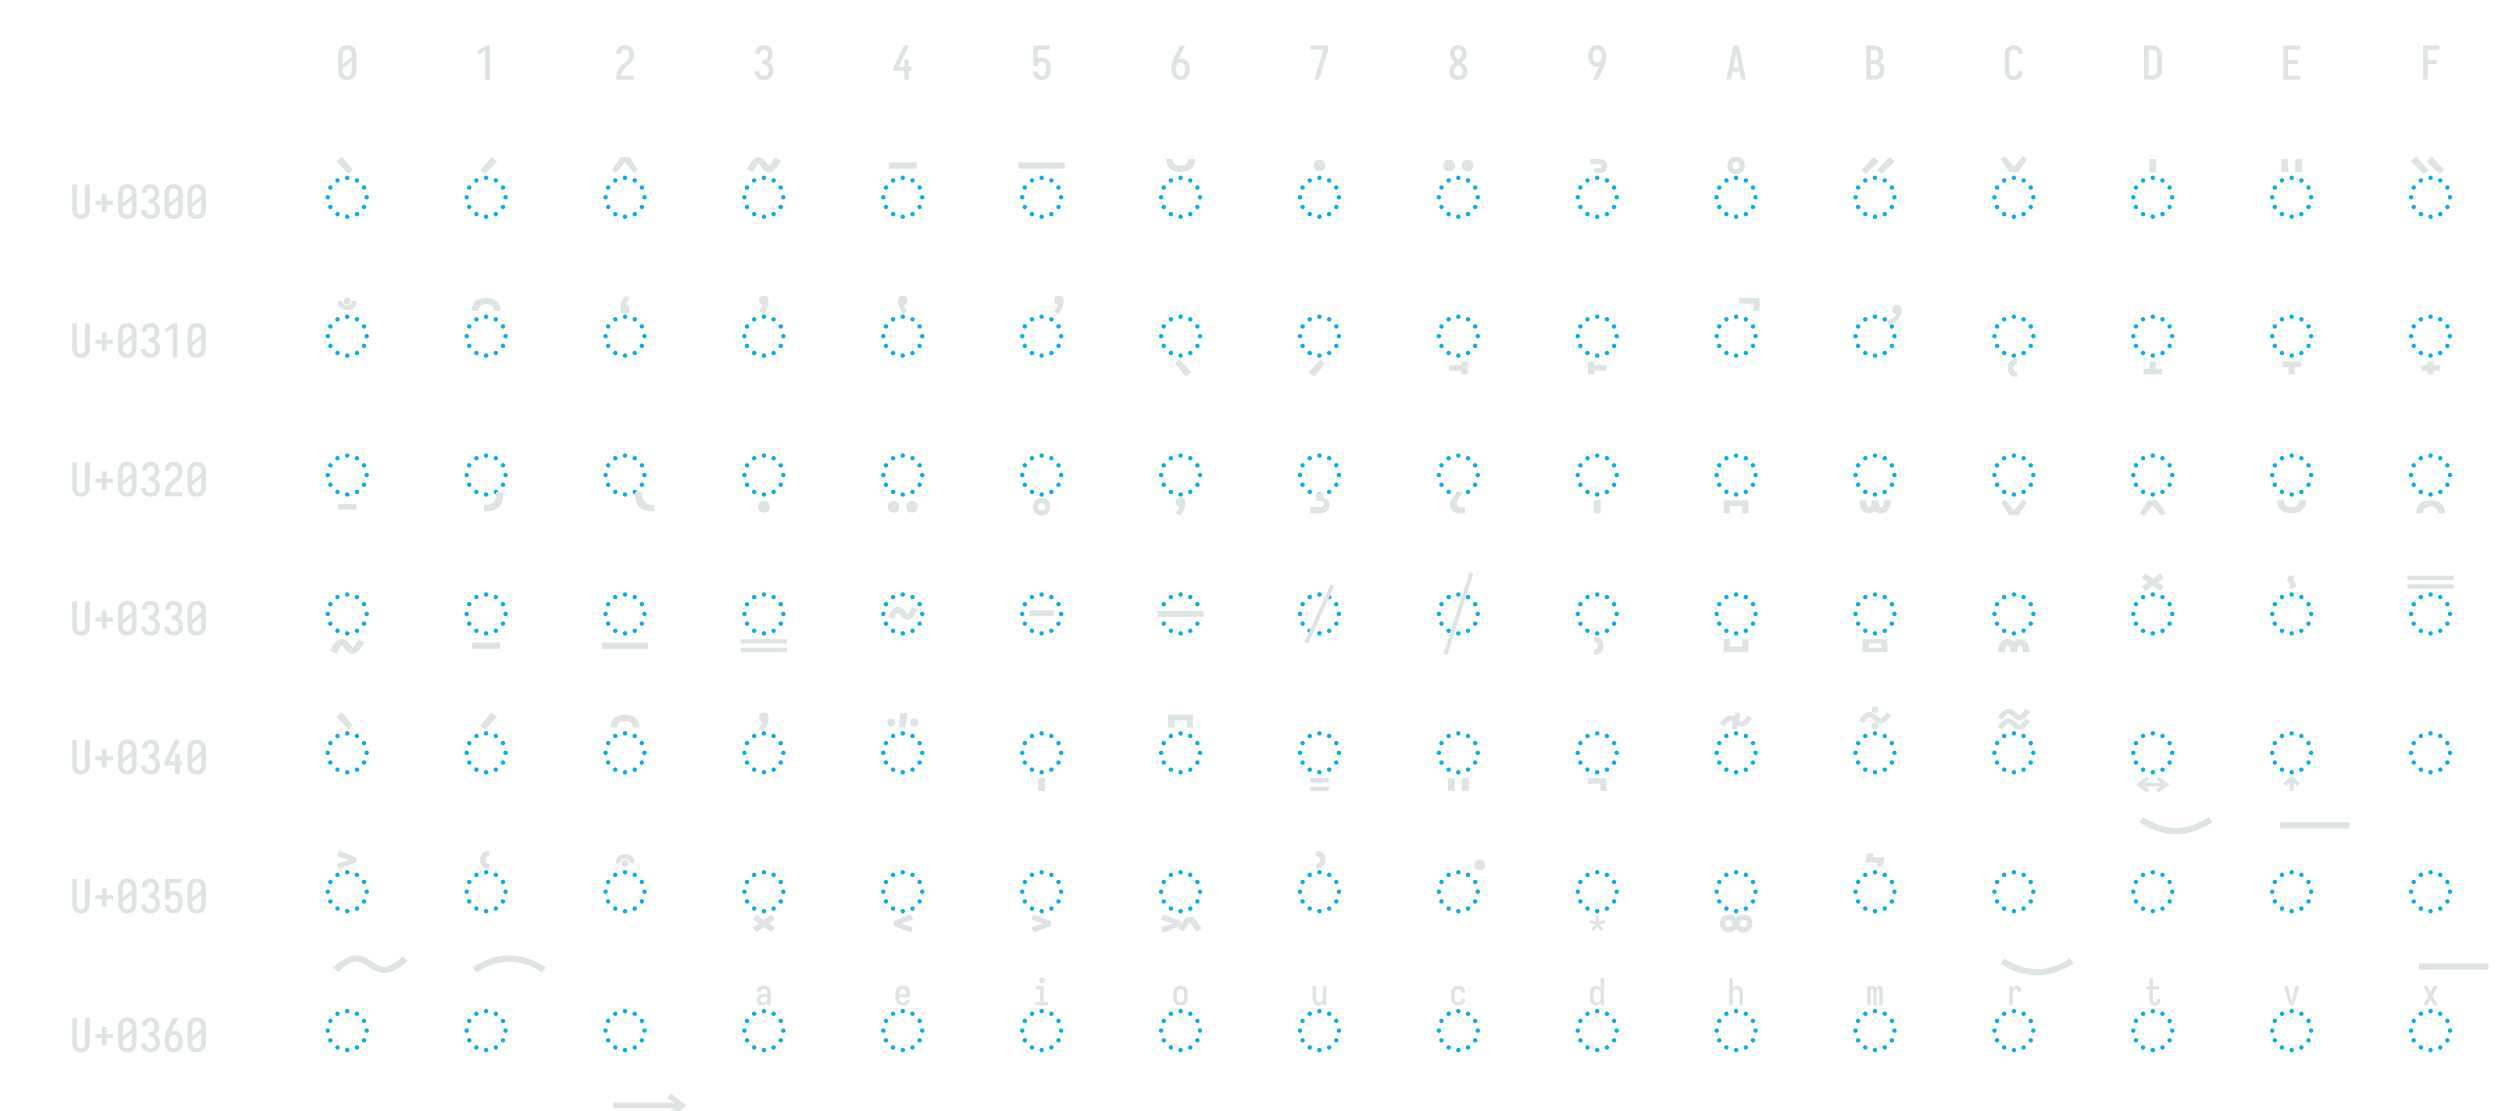 <?xml version="1.0" encoding="UTF-8" standalone="no"?>
<svg height="576" viewBox="0 0 1296 576" width="1296" xmlns="http://www.w3.org/2000/svg">
<defs>
<path d="M 250 8 Q 223 8 196 3 Q 169 -2 145 -15 Q 121 -28 102.5 -48.5 Q 84 -69 72.5 -94 Q 61 -119 56.5 -146 Q 52 -173 52 -200 L 52 -535 Q 52 -562 56.5 -589 Q 61 -616 72.5 -641 Q 84 -666 102.5 -686.5 Q 121 -707 145 -720 Q 169 -733 196 -738 Q 223 -743 250 -743 Q 277 -743 304 -738 Q 331 -733 355 -720 Q 379 -707 397.5 -686.5 Q 416 -666 427.5 -641 Q 439 -616 443.5 -589 Q 448 -562 448 -535 L 448 -200 Q 448 -173 443.5 -146 Q 439 -119 427.5 -94 Q 416 -69 397.5 -48.5 Q 379 -28 355 -15 Q 331 -2 304 3 Q 277 8 250 8 Z M 153 -337 L 347 -491 L 347 -535 Q 347 -557 342.5 -578.5 Q 338 -600 325.5 -618 Q 313 -636 292.5 -645.5 Q 272 -655 250 -655 Q 228 -655 207.5 -645.5 Q 187 -636 174.5 -618 Q 162 -600 157.5 -578.5 Q 153 -557 153 -535 Z M 250 -80 Q 272 -80 292.5 -89.5 Q 313 -99 325.5 -117 Q 338 -135 342.5 -156.5 Q 347 -178 347 -200 L 347 -398 L 153 -244 L 153 -200 Q 153 -178 157.5 -156.5 Q 162 -135 174.5 -117 Q 187 -99 207.5 -89.5 Q 228 -80 250 -80 Z " id="path1"/>
<path d="M 230 0 L 230 -637 L 107 -542 L 55 -600 L 230 -735 L 330 -735 L 330 0 Z " id="path2"/>
<path d="M 60 0 L 60 -1 Q 60 -27 61 -54 Q 62 -81 66 -107 Q 70 -133 77.5 -158.5 Q 85 -184 96.5 -207.5 Q 108 -231 123 -253 Q 138 -275 156 -294.5 Q 174 -314 194 -331 Q 214 -348 235.5 -364 Q 257 -380 277.5 -397 Q 298 -414 313 -435.5 Q 328 -457 335.5 -483 Q 343 -509 343 -535 Q 343 -557 339 -578 Q 335 -599 323.5 -617 Q 312 -635 292 -645 Q 272 -655 251 -655 Q 231 -655 213 -648 Q 195 -641 182.5 -626.5 Q 170 -612 164.5 -593 Q 159 -574 159 -555 L 159 -554 L 58 -554 L 58 -556 Q 58 -581 64 -606 Q 70 -631 82 -653.5 Q 94 -676 112 -694 Q 130 -712 152.5 -723 Q 175 -734 200 -738.5 Q 225 -743 251 -743 Q 278 -743 304.5 -737.5 Q 331 -732 354 -719 Q 377 -706 395 -685.5 Q 413 -665 424 -640.5 Q 435 -616 439.5 -589 Q 444 -562 444 -535 Q 444 -501 435 -468 Q 426 -435 407.5 -406 Q 389 -377 364 -353.5 Q 339 -330 312.5 -308.5 Q 286 -287 261 -263.5 Q 236 -240 216.5 -212.5 Q 197 -185 184 -153.5 Q 171 -122 166 -88 L 440 -88 L 440 0 Z " id="path3"/>
<path d="M 252 8 Q 226 8 200 3.5 Q 174 -1 150.5 -12 Q 127 -23 107.5 -41 Q 88 -59 75.5 -82 Q 63 -105 56.5 -130.5 Q 50 -156 50 -183 L 151 -183 Q 151 -162 157.5 -142.5 Q 164 -123 178 -108 Q 192 -93 212 -86.5 Q 232 -80 252 -80 Q 275 -80 296 -88.5 Q 317 -97 330.5 -114.5 Q 344 -132 349.5 -154 Q 355 -176 355 -198 Q 355 -217 351 -235.5 Q 347 -254 338.5 -271 Q 330 -288 316.5 -301 Q 303 -314 286 -322 Q 269 -330 250 -332 Q 231 -334 212 -334 L 212 -422 Q 229 -422 246 -424 Q 263 -426 278.5 -433 Q 294 -440 306 -452.5 Q 318 -465 325.5 -480.5 Q 333 -496 336 -513 Q 339 -530 339 -547 Q 339 -566 334.5 -585.5 Q 330 -605 319 -621 Q 308 -637 290 -646 Q 272 -655 253 -655 Q 234 -655 216.5 -647.5 Q 199 -640 188 -625.5 Q 177 -611 172 -593 Q 167 -575 167 -556 L 167 -555 L 66 -555 L 66 -558 Q 66 -582 71.5 -606.5 Q 77 -631 88.5 -653 Q 100 -675 117.5 -693 Q 135 -711 157 -722.5 Q 179 -734 203.5 -738.5 Q 228 -743 253 -743 Q 278 -743 303 -738 Q 328 -733 350.5 -721 Q 373 -709 390 -690 Q 407 -671 418 -648 Q 429 -625 434.5 -600 Q 440 -575 440 -550 Q 440 -524 434 -498.5 Q 428 -473 415.5 -450.5 Q 403 -428 384.5 -409.5 Q 366 -391 343 -379 Q 369 -368 391 -348.5 Q 413 -329 427.5 -304.5 Q 442 -280 449 -252 Q 456 -224 456 -195 Q 456 -168 450 -141.5 Q 444 -115 431.5 -91 Q 419 -67 400 -47 Q 381 -27 357 -14.5 Q 333 -2 306.5 3 Q 280 8 252 8 Z " id="path4"/>
<path d="M 282 0 L 282 -188 L 52 -188 L 52 -275 L 276 -735 L 385 -735 L 161 -275 L 282 -275 L 282 -435 L 382 -435 L 382 -275 L 440 -275 L 440 -188 L 382 -188 L 382 0 Z " id="path5"/>
<path d="M 252 8 Q 227 8 202.5 3.5 Q 178 -1 156.5 -12.5 Q 135 -24 117.5 -42 Q 100 -60 88 -81 Q 76 -102 69 -126 Q 62 -150 60 -174 L 60 -176 L 160 -176 L 161 -172 Q 164 -154 170.5 -137 Q 177 -120 188.5 -107 Q 200 -94 217 -87 Q 234 -80 252 -80 Q 269 -80 285 -87 Q 301 -94 312 -106.5 Q 323 -119 330 -135 Q 337 -151 340.5 -167.5 Q 344 -184 345.5 -201 Q 347 -218 347 -235 Q 347 -252 345.5 -269 Q 344 -286 340.5 -302.5 Q 337 -319 330.5 -334.5 Q 324 -350 313.5 -363 Q 303 -376 287 -383.5 Q 271 -391 254 -391 Q 236 -391 219.5 -384 Q 203 -377 191.5 -363 Q 180 -349 174.5 -331.5 Q 169 -314 168 -296 L 68 -296 L 68 -735 L 421 -735 L 421 -647 L 168 -647 L 168 -462 Q 188 -471 210 -474.5 Q 232 -478 254 -478 Q 284 -478 312.5 -470.5 Q 341 -463 364.5 -445.5 Q 388 -428 404.5 -403.5 Q 421 -379 430.5 -351 Q 440 -323 444 -294 Q 448 -265 448 -235 Q 448 -206 444 -176.5 Q 440 -147 430.5 -119 Q 421 -91 404 -66.5 Q 387 -42 363 -24.5 Q 339 -7 310 0.5 Q 281 8 252 8 Z " id="path6"/>
<path d="M 250 8 Q 219 8 189 -0.5 Q 159 -9 135 -28 Q 111 -47 94.5 -73.5 Q 78 -100 68.5 -129.5 Q 59 -159 55.5 -189.5 Q 52 -220 52 -250 Q 52 -291 60 -331 Q 68 -371 82 -409 Q 96 -447 114 -483.5 Q 132 -520 150 -556 L 238 -735 L 347 -735 L 240 -517 Q 232 -500 223 -483.5 Q 214 -467 205 -451 Q 217 -454 229 -455 Q 241 -456 253 -456 Q 281 -456 309.5 -449 Q 338 -442 361.5 -426 Q 385 -410 402.5 -386.5 Q 420 -363 430 -336.5 Q 440 -310 444 -281.5 Q 448 -253 448 -224 Q 448 -195 444 -166.5 Q 440 -138 429.5 -111 Q 419 -84 401.5 -60.5 Q 384 -37 360 -21 Q 336 -5 307.5 1.5 Q 279 8 250 8 Z M 250 -80 Q 266 -80 282 -85.5 Q 298 -91 309.5 -102.5 Q 321 -114 328.5 -129 Q 336 -144 340 -159.5 Q 344 -175 345.5 -191.5 Q 347 -208 347 -224 Q 347 -240 345.5 -256.5 Q 344 -273 340 -288.5 Q 336 -304 328.5 -319 Q 321 -334 309.5 -345.5 Q 298 -357 282.5 -362.5 Q 267 -368 251 -368 Q 234 -368 218.5 -362.5 Q 203 -357 191.5 -345.5 Q 180 -334 172 -319.5 Q 164 -305 160 -289 Q 156 -273 154.5 -256.5 Q 153 -240 153 -224 Q 153 -208 154.5 -191.5 Q 156 -175 160 -159.5 Q 164 -144 171.5 -129 Q 179 -114 190.5 -102.5 Q 202 -91 218 -85.5 Q 234 -80 250 -80 Z " id="path7"/>
<path d="M 138 0 L 336 -647 L 60 -647 L 60 -735 L 440 -735 L 440 -647 L 242 0 Z " id="path8"/>
<path d="M 250 8 Q 225 8 200 4 Q 175 -0 152 -10 Q 129 -20 109.5 -37 Q 90 -54 77.5 -75.5 Q 65 -97 58.5 -121.5 Q 52 -146 52 -172 Q 52 -203 62 -232.5 Q 72 -262 88.5 -288 Q 105 -314 127 -336 Q 149 -358 174 -378 Q 152 -396 132.5 -417 Q 113 -438 98.5 -462.5 Q 84 -487 76 -514.5 Q 68 -542 68 -570 Q 68 -594 73.5 -617 Q 79 -640 90.5 -661 Q 102 -682 119.5 -698.5 Q 137 -715 158 -725 Q 179 -735 202.5 -739 Q 226 -743 250 -743 Q 274 -743 297.5 -739 Q 321 -735 342 -725 Q 363 -715 380.5 -698.5 Q 398 -682 409.5 -661 Q 421 -640 426.5 -617 Q 432 -594 432 -570 Q 432 -542 424 -514.5 Q 416 -487 401.5 -462.5 Q 387 -438 367.5 -417 Q 348 -396 326 -378 Q 351 -358 373 -336 Q 395 -314 411.5 -288 Q 428 -262 438 -232.5 Q 448 -203 448 -172 Q 448 -146 441.5 -121.5 Q 435 -97 422.5 -75.5 Q 410 -54 390.5 -37 Q 371 -20 348 -10 Q 325 -0 300 4 Q 275 8 250 8 Z M 250 -435 Q 266 -447 280.5 -461.5 Q 295 -476 306.5 -493 Q 318 -510 325 -529.5 Q 332 -549 332 -569 Q 332 -586 326.5 -602.5 Q 321 -619 310 -631.5 Q 299 -644 283 -649.5 Q 267 -655 250 -655 Q 233 -655 217 -649.5 Q 201 -644 190 -631.5 Q 179 -619 173.5 -602.5 Q 168 -586 168 -569 Q 168 -549 175 -529.5 Q 182 -510 193.5 -493 Q 205 -476 219.5 -461.5 Q 234 -447 250 -435 Z M 250 -80 Q 269 -80 287.5 -85.5 Q 306 -91 320 -104 Q 334 -117 340.5 -135.5 Q 347 -154 347 -173 Q 347 -196 338.5 -217.5 Q 330 -239 316.5 -257.5 Q 303 -276 285.5 -291 Q 268 -306 250 -320 Q 232 -306 214.5 -291 Q 197 -276 183.5 -257.5 Q 170 -239 161.5 -217.5 Q 153 -196 153 -173 Q 153 -154 159.5 -135.5 Q 166 -117 180 -104 Q 194 -91 212.5 -85.5 Q 231 -80 250 -80 Z " id="path9"/>
<path d="M 262 0 L 153 0 L 260 -218 Q 268 -235 277 -251.5 Q 286 -268 295 -284 Q 283 -281 271 -280 Q 259 -279 247 -279 Q 219 -279 190.5 -286 Q 162 -293 138.5 -309 Q 115 -325 97.5 -348.5 Q 80 -372 70 -398.5 Q 60 -425 56 -453.5 Q 52 -482 52 -511 Q 52 -540 56 -568.5 Q 60 -597 70.5 -624 Q 81 -651 98.5 -674.5 Q 116 -698 140 -714 Q 164 -730 192.5 -736.5 Q 221 -743 250 -743 Q 281 -743 311 -734.5 Q 341 -726 365 -707 Q 389 -688 405.5 -661.5 Q 422 -635 431.5 -605.5 Q 441 -576 444.5 -545.5 Q 448 -515 448 -485 Q 448 -444 440 -404 Q 432 -364 418 -326 Q 404 -288 386 -251.5 Q 368 -215 350 -179 Z M 249 -367 Q 266 -367 281.5 -372.5 Q 297 -378 308.5 -389.5 Q 320 -401 328 -415.5 Q 336 -430 340 -446 Q 344 -462 345.5 -478.5 Q 347 -495 347 -511 Q 347 -527 345.5 -543.5 Q 344 -560 340 -575.5 Q 336 -591 328.5 -606 Q 321 -621 309.5 -632.5 Q 298 -644 282 -649.5 Q 266 -655 250 -655 Q 234 -655 218 -649.5 Q 202 -644 190.5 -632.5 Q 179 -621 171.5 -606 Q 164 -591 160 -575.5 Q 156 -560 154.5 -543.5 Q 153 -527 153 -511 Q 153 -495 154.5 -478.5 Q 156 -462 160 -446.5 Q 164 -431 171.5 -416 Q 179 -401 190.5 -389.5 Q 202 -378 217.5 -372.5 Q 233 -367 249 -367 Z " id="path10"/>
<path d="M 39 0 L 192 -735 L 308 -735 L 461 0 L 358 0 L 326 -172 L 174 -172 L 142 0 Z M 309 -260 L 265 -490 Q 262 -511 258 -531.5 Q 254 -552 250 -572 Q 246 -552 242 -531.5 Q 238 -511 235 -490 L 191 -260 Z " id="path11"/>
<path d="M 60 0 L 60 -735 L 234 -735 Q 261 -735 287 -730.5 Q 313 -726 336 -714 Q 359 -702 377.5 -682.5 Q 396 -663 408 -639.5 Q 420 -616 424.5 -590 Q 429 -564 429 -538 Q 429 -515 425 -492 Q 421 -469 410.5 -448.5 Q 400 -428 383.5 -411 Q 367 -394 347 -383 Q 372 -373 393.5 -355.5 Q 415 -338 429.5 -314.5 Q 444 -291 450 -264 Q 456 -237 456 -210 Q 456 -181 450 -152.5 Q 444 -124 430 -98.5 Q 416 -73 394.5 -53.5 Q 373 -34 347 -21.5 Q 321 -9 292 -4.5 Q 263 -0 234 0 Z M 161 -424 L 234 -424 Q 255 -424 274.5 -432.5 Q 294 -441 306.5 -457.5 Q 319 -474 324 -494.5 Q 329 -515 329 -536 Q 329 -557 324 -577.5 Q 319 -598 306.5 -614.5 Q 294 -631 274.5 -639 Q 255 -647 234 -647 L 161 -647 Z M 161 -88 L 234 -88 Q 251 -88 267 -91 Q 283 -94 297.5 -101.5 Q 312 -109 323.5 -121 Q 335 -133 342.5 -148 Q 350 -163 352.5 -179 Q 355 -195 355 -212 Q 355 -228 352.5 -244.5 Q 350 -261 343 -276 Q 336 -291 324.5 -303 Q 313 -315 298 -322.5 Q 283 -330 267 -333 Q 251 -336 234 -336 L 161 -336 Z " id="path12"/>
<path d="M 247 8 Q 220 8 193.5 2.5 Q 167 -3 143.5 -16 Q 120 -29 101.5 -49.5 Q 83 -70 72 -94.5 Q 61 -119 56.5 -146 Q 52 -173 52 -200 L 52 -535 Q 52 -562 56.5 -589 Q 61 -616 72 -640.5 Q 83 -665 101.5 -685.5 Q 120 -706 143.5 -719 Q 167 -732 193.5 -737.5 Q 220 -743 247 -743 Q 273 -743 298 -738.5 Q 323 -734 346 -723 Q 369 -712 387.5 -694 Q 406 -676 418 -653.5 Q 430 -631 436 -606 Q 442 -581 442 -556 L 442 -554 L 341 -554 L 341 -555 Q 341 -575 335.5 -593.5 Q 330 -612 317 -627 Q 304 -642 285.5 -648.5 Q 267 -655 247 -655 Q 226 -655 206 -645.5 Q 186 -636 173.5 -618 Q 161 -600 157 -578.5 Q 153 -557 153 -535 L 153 -200 Q 153 -178 157 -156.5 Q 161 -135 173.5 -117 Q 186 -99 206 -89.5 Q 226 -80 247 -80 Q 267 -80 285.5 -86.5 Q 304 -93 317 -108 Q 330 -123 335.5 -141.5 Q 341 -160 341 -180 L 341 -181 L 442 -181 L 442 -179 Q 442 -154 436 -129 Q 430 -104 418 -81.5 Q 406 -59 387.5 -41 Q 369 -23 346 -12 Q 323 -1 298 3.5 Q 273 8 247 8 Z " id="path13"/>
<path d="M 60 0 L 60 -735 L 219 -735 Q 249 -735 279 -730 Q 309 -725 336.5 -712 Q 364 -699 386 -678.5 Q 408 -658 422 -631.5 Q 436 -605 442 -575 Q 448 -545 448 -515 L 448 -220 Q 448 -190 442 -160 Q 436 -130 422 -103.5 Q 408 -77 386 -56.5 Q 364 -36 336.5 -23 Q 309 -10 279 -5 Q 249 -0 219 0 Z M 161 -88 L 219 -88 Q 237 -88 254 -91 Q 271 -94 286.5 -102.5 Q 302 -111 314 -124 Q 326 -137 333.5 -152.5 Q 341 -168 344 -185.5 Q 347 -203 347 -220 L 347 -515 Q 347 -532 344 -549.5 Q 341 -567 333.5 -582.5 Q 326 -598 314 -611 Q 302 -624 286.5 -632.5 Q 271 -641 254 -644 Q 237 -647 219 -647 L 161 -647 Z " id="path14"/>
<path d="M 68 0 L 68 -735 L 440 -735 L 440 -647 L 169 -647 L 169 -426 L 383 -426 L 383 -338 L 169 -338 L 169 -88 L 440 -88 L 440 0 Z " id="path15"/>
<path d="M 91 0 L 91 -735 L 440 -735 L 440 -647 L 191 -647 L 191 -426 L 383 -426 L 383 -338 L 191 -338 L 191 0 Z " id="path16"/>
<path d="M 250 8 Q 223 8 196.5 2.5 Q 170 -3 147 -16.5 Q 124 -30 106.5 -50.5 Q 89 -71 78.5 -95.5 Q 68 -120 64 -146.5 Q 60 -173 60 -200 L 60 -735 L 161 -735 L 161 -200 Q 161 -186 162.5 -172 Q 164 -158 168 -144.5 Q 172 -131 179.5 -118.5 Q 187 -106 197.5 -97 Q 208 -88 222 -84 Q 236 -80 250 -80 Q 264 -80 278 -84 Q 292 -88 302.5 -97 Q 313 -106 320.5 -118.5 Q 328 -131 332 -144.5 Q 336 -158 337.5 -172 Q 339 -186 339 -200 L 339 -735 L 440 -735 L 440 -200 Q 440 -173 436 -146.5 Q 432 -120 421.5 -95.5 Q 411 -71 393.5 -50.5 Q 376 -30 353 -16.5 Q 330 -3 303.5 2.5 Q 277 8 250 8 Z " id="path17"/>
<path d="M 300 -143 L 200 -143 L 200 -296 L 60 -296 L 60 -384 L 200 -384 L 200 -537 L 300 -537 L 300 -384 L 440 -384 L 440 -296 L 300 -296 Z " id="path18"/>
<path d="M 250 -526 Q 240 -526 233 -533 Q 226 -540 226 -550 Q 226 -560 233 -567 Q 240 -574 250 -574 Q 260 -574 267 -567 Q 274 -560 274 -550 Q 274 -540 267 -533 Q 260 -526 250 -526 Z M 145 -498 Q 135 -498 128 -505 Q 121 -512 121 -522 Q 121 -531 128 -538.5 Q 135 -546 145 -546 Q 155 -546 162 -538.5 Q 169 -531 169 -522 Q 169 -512 162 -505 Q 155 -498 145 -498 Z M 355 -498 Q 345 -498 338 -505 Q 331 -512 331 -522 Q 331 -531 338 -538.5 Q 345 -546 355 -546 Q 365 -546 372 -538.5 Q 379 -531 379 -522 Q 379 -512 372 -505 Q 365 -498 355 -498 Z M 68 -421 Q 59 -421 51.5 -428 Q 44 -435 44 -445 Q 44 -455 51.5 -462 Q 59 -469 68 -469 Q 78 -469 85 -462 Q 92 -455 92 -445 Q 92 -435 85 -428 Q 78 -421 68 -421 Z M 432 -421 Q 422 -421 415 -428 Q 408 -435 408 -445 Q 408 -455 415 -462 Q 422 -469 432 -469 Q 441 -469 448.5 -462 Q 456 -455 456 -445 Q 456 -435 448.5 -428 Q 441 -421 432 -421 Z M 40 -316 Q 30 -316 23 -323 Q 16 -330 16 -340 Q 16 -350 23 -357 Q 30 -364 40 -364 Q 50 -364 57 -357 Q 64 -350 64 -340 Q 64 -330 57 -323 Q 50 -316 40 -316 Z M 460 -316 Q 450 -316 443 -323 Q 436 -330 436 -340 Q 436 -350 443 -357 Q 450 -364 460 -364 Q 470 -364 477 -357 Q 484 -350 484 -340 Q 484 -330 477 -323 Q 470 -316 460 -316 Z M 432 -211 Q 422 -211 415 -218 Q 408 -225 408 -235 Q 408 -245 415 -252 Q 422 -259 432 -259 Q 441 -259 448.5 -252 Q 456 -245 456 -235 Q 456 -225 448.5 -218 Q 441 -211 432 -211 Z M 68 -211 Q 59 -211 51.5 -218 Q 44 -225 44 -235 Q 44 -245 51.5 -252 Q 59 -259 68 -259 Q 78 -259 85 -252 Q 92 -245 92 -235 Q 92 -225 85 -218 Q 78 -211 68 -211 Z M 355 -134 Q 345 -134 338 -141.5 Q 331 -149 331 -158 Q 331 -168 338 -175 Q 345 -182 355 -182 Q 365 -182 372 -175 Q 379 -168 379 -158 Q 379 -149 372 -141.5 Q 365 -134 355 -134 Z M 145 -134 Q 135 -134 128 -141.5 Q 121 -149 121 -158 Q 121 -168 128 -175 Q 135 -182 145 -182 Q 155 -182 162 -175 Q 169 -168 169 -158 Q 169 -149 162 -141.5 Q 155 -134 145 -134 Z M 250 -106 Q 240 -106 233 -113 Q 226 -120 226 -130 Q 226 -140 233 -147 Q 240 -154 250 -154 Q 260 -154 267 -147 Q 274 -140 274 -130 Q 274 -120 267 -113 Q 260 -106 250 -106 Z " id="path19"/>
<path d="M -238 -593 L -368 -728 L -307 -778 L -188 -633 Z " id="path20"/>
<path d="M -262 -593 L -312 -633 L -193 -778 L -132 -728 Z " id="path21"/>
<path d="M -347 -605 L -390 -635 L -299 -774 L -201 -774 L -110 -635 L -153 -605 L -250 -718 Z " id="path22"/>
<path d="M -192 -610 Q -197 -610 -202 -611 Q -207 -612 -211.5 -613 Q -216 -614 -220.5 -616 Q -225 -618 -229.5 -620.5 Q -234 -623 -237.5 -625.5 Q -241 -628 -244.5 -631 Q -248 -634 -252 -637.5 Q -256 -641 -259.5 -644.5 Q -263 -648 -266 -652 Q -269 -656 -271.5 -659.5 Q -274 -663 -277 -666.5 Q -280 -670 -283.5 -674.5 Q -287 -679 -290 -683 Q -293 -687 -296 -690.5 Q -299 -694 -302.5 -697.5 Q -306 -701 -308 -703 Q -311 -701 -313 -699 Q -315 -697 -318.5 -693 Q -322 -689 -323 -687.5 Q -324 -686 -326 -683.5 Q -328 -681 -329.5 -679 Q -331 -677 -333 -674 Q -335 -671 -336.5 -668 Q -338 -665 -340 -662 Q -342 -659 -344 -655.5 Q -346 -652 -348 -648.5 Q -350 -645 -352.5 -640.5 Q -355 -636 -357 -632 Q -359 -628 -361.5 -623 Q -364 -618 -366 -614 L -434 -643 Q -425 -661 -416.5 -676 Q -408 -691 -400 -703.5 Q -392 -716 -384 -726.5 Q -376 -737 -364 -747.5 Q -352 -758 -338 -764.5 Q -324 -771 -308 -771 Q -298 -771 -288.5 -768.5 Q -279 -766 -270.5 -761 Q -262 -756 -254.5 -750 Q -247 -744 -240.5 -736.5 Q -234 -729 -229 -722.5 Q -224 -716 -217 -706.5 Q -210 -697 -204.5 -690.5 Q -199 -684 -192 -679 Q -189 -681 -187 -682.5 Q -185 -684 -181.5 -688 Q -178 -692 -177 -693.5 Q -176 -695 -174 -697.5 Q -172 -700 -170.5 -702 Q -169 -704 -167 -707 Q -165 -710 -163.5 -713 Q -162 -716 -160 -719 Q -158 -722 -156 -725.5 Q -154 -729 -152 -733 Q -150 -737 -147.5 -741 Q -145 -745 -143 -749 Q -141 -753 -138.5 -758 Q -136 -763 -134 -768 L -66 -738 Q -75 -720 -83.5 -705 Q -92 -690 -100 -677.5 Q -108 -665 -116 -654.5 Q -124 -644 -136 -633.5 Q -148 -623 -162 -616.5 Q -176 -610 -192 -610 Z " id="path23"/>
<path d="M -400 -649 L -400 -717 L -100 -717 L -100 -649 Z " id="path24"/>
<path d="M -500 -649 L -500 -717 L 0 -717 L 0 -649 Z " id="path25"/>
<path d="M -250 -613 Q -280 -613 -309.5 -620.5 Q -339 -628 -362 -647 Q -385 -666 -396 -694.5 Q -407 -723 -407 -753 L -333 -753 Q -333 -737 -327 -722 Q -321 -707 -309 -697.5 Q -297 -688 -281.5 -684 Q -266 -680 -250 -680 Q -234 -680 -218.5 -684 Q -203 -688 -191 -697.5 Q -179 -707 -173 -722 Q -167 -737 -167 -753 L -93 -753 Q -93 -723 -104 -694.5 Q -115 -666 -138 -647 Q -161 -628 -190.5 -620.5 Q -220 -613 -250 -613 Z " id="path26"/>
<path d="M -250 -621 Q -263 -621 -275 -624.5 Q -287 -628 -296 -637 Q -305 -646 -308.5 -658 Q -312 -670 -312 -683 Q -312 -696 -308.5 -708 Q -305 -720 -296 -729 Q -287 -738 -275 -742 Q -263 -746 -250 -746 Q -237 -746 -225 -742 Q -213 -738 -204 -729 Q -195 -720 -191 -708 Q -187 -696 -187 -683 Q -187 -670 -191 -658 Q -195 -646 -204 -637 Q -213 -628 -225 -624.5 Q -237 -621 -250 -621 Z " id="path27"/>
<path d="M -150 -621 Q -163 -621 -175 -624.5 Q -187 -628 -196 -637 Q -205 -646 -208.5 -658 Q -212 -670 -212 -683 Q -212 -696 -208.5 -708 Q -205 -720 -196 -729 Q -187 -738 -175 -742 Q -163 -746 -150 -746 Q -137 -746 -125 -742 Q -113 -738 -104 -729 Q -95 -720 -91 -708 Q -87 -696 -87 -683 Q -87 -670 -91 -658 Q -95 -646 -104 -637 Q -113 -628 -125 -624.5 Q -137 -621 -150 -621 Z M -350 -621 Q -363 -621 -375 -624.5 Q -387 -628 -396 -637 Q -405 -646 -408.5 -658 Q -412 -670 -412 -683 Q -412 -696 -408.5 -708 Q -405 -720 -396 -729 Q -387 -738 -375 -742 Q -363 -746 -350 -746 Q -337 -746 -325 -742 Q -313 -738 -304 -729 Q -295 -720 -291 -708 Q -287 -696 -287 -683 Q -287 -670 -291 -658 Q -295 -646 -304 -637 Q -313 -628 -325 -624.5 Q -337 -621 -350 -621 Z " id="path28"/>
<path d="M -281 -599 L -281 -655 L -239 -655 Q -233 -655 -227.5 -655.5 Q -222 -656 -216.5 -658.5 Q -211 -661 -207.5 -665.5 Q -204 -670 -204 -676 Q -204 -682 -207.5 -686.5 Q -211 -691 -216.5 -693.5 Q -222 -696 -227.5 -696.5 Q -233 -697 -239 -697 L -322 -697 L -322 -753 L -239 -753 Q -221 -753 -203.5 -749.5 Q -186 -746 -171.5 -736 Q -157 -726 -149.5 -710 Q -142 -694 -142 -676 Q -142 -658 -149.5 -642 Q -157 -626 -171.5 -616 Q -186 -606 -203.5 -602.5 Q -221 -599 -239 -599 Z " id="path29"/>
<path d="M -250 -589 Q -269 -589 -287.5 -594.5 Q -306 -600 -319.5 -613.5 Q -333 -627 -338.5 -645.5 Q -344 -664 -344 -683 Q -344 -702 -338.5 -720.5 Q -333 -739 -319.5 -752.5 Q -306 -766 -287.5 -771.5 Q -269 -777 -250 -777 Q -231 -777 -212.5 -771.5 Q -194 -766 -180.5 -752.5 Q -167 -739 -161.5 -720.5 Q -156 -702 -156 -683 Q -156 -664 -161.5 -645.5 Q -167 -627 -180.5 -613.5 Q -194 -600 -212.5 -594.5 Q -231 -589 -250 -589 Z M -250 -644 Q -242 -644 -234.5 -646.5 Q -227 -649 -221.5 -654.5 Q -216 -660 -213.5 -667.5 Q -211 -675 -211 -683 Q -211 -691 -213.5 -698.5 Q -216 -706 -221.5 -711.5 Q -227 -717 -234.5 -719.5 Q -242 -722 -250 -722 Q -258 -722 -265.5 -719.5 Q -273 -717 -278.5 -711.5 Q -284 -706 -286.5 -698.5 Q -289 -691 -289 -683 Q -289 -675 -286.5 -667.5 Q -284 -660 -278.5 -654.5 Q -273 -649 -265.5 -646.5 Q -258 -644 -250 -644 Z " id="path30"/>
<path d="M -178 -592 L -226 -634 L -94 -779 L -36 -727 Z M -348 -592 L -396 -634 L -264 -779 L -206 -727 Z " id="path31"/>
<path d="M -299 -613 L -390 -753 L -347 -782 L -250 -670 L -153 -782 L -110 -753 L -201 -613 Z " id="path32"/>
<path d="M -287 -613 L -287 -753 L -213 -753 L -213 -613 Z " id="path33"/>
<path d="M -212 -613 L -212 -753 L -138 -753 L -138 -613 Z M -362 -613 L -362 -753 L -288 -753 L -288 -613 Z " id="path34"/>
<path d="M -152 -592 L -294 -727 L -236 -779 L -104 -634 Z M -322 -592 L -464 -727 L -406 -779 L -274 -634 Z " id="path35"/>
<path d="M -250 -682 Q -258 -682 -265 -684 Q -272 -686 -277.5 -691.5 Q -283 -697 -285 -704.5 Q -287 -712 -287 -719 Q -287 -727 -285 -734 Q -283 -741 -277.5 -746.5 Q -272 -752 -265 -754.5 Q -258 -757 -250 -757 Q -242 -757 -235 -754.5 Q -228 -752 -222.5 -746.5 Q -217 -741 -215 -734 Q -213 -727 -213 -719 Q -213 -712 -215 -704.5 Q -217 -697 -222.5 -691.5 Q -228 -686 -235 -684 Q -242 -682 -250 -682 Z M -250 -622 Q -270 -622 -290 -627.5 Q -310 -633 -324.5 -646.5 Q -339 -660 -345.5 -679.5 Q -352 -699 -352 -719 L -300 -719 Q -300 -709 -297 -699 Q -294 -689 -287 -682 Q -280 -675 -270 -672 Q -260 -669 -250 -669 Q -240 -669 -230 -672 Q -220 -675 -213 -682 Q -206 -689 -203 -699 Q -200 -709 -200 -719 L -148 -719 Q -148 -699 -154.5 -679.5 Q -161 -660 -175.5 -646.5 Q -190 -633 -210 -627.5 Q -230 -622 -250 -622 Z " id="path36"/>
<path d="M -407 -613 Q -407 -643 -396 -671.5 Q -385 -700 -362 -719 Q -339 -738 -309.5 -745.5 Q -280 -753 -250 -753 Q -220 -753 -190.5 -745.5 Q -161 -738 -138 -719 Q -115 -700 -104 -671.5 Q -93 -643 -93 -613 L -167 -613 Q -167 -629 -173 -644 Q -179 -659 -191 -668.5 Q -203 -678 -218.5 -682 Q -234 -686 -250 -686 Q -266 -686 -281.5 -682 Q -297 -678 -309 -668.5 Q -321 -659 -327 -644 Q -333 -629 -333 -613 Z " id="path37"/>
<path d="M -250 -581 Q -260 -581 -270 -584 Q -280 -587 -287.5 -594 Q -295 -601 -298 -611 Q -301 -621 -301 -632 Q -301 -652 -297.5 -672.5 Q -294 -693 -286 -712.5 Q -278 -732 -266.5 -749 Q -255 -766 -240 -780 L -200 -744 Q -213 -731 -222.5 -715 Q -232 -699 -237 -682 Q -229 -680 -221 -676 Q -213 -672 -208 -665 Q -203 -658 -201 -649 Q -199 -640 -199 -632 Q -199 -621 -202 -611 Q -205 -601 -212.5 -594 Q -220 -587 -230 -584 Q -240 -581 -250 -581 Z " id="path38"/>
<path d="M -260 -577 L -300 -614 Q -287 -627 -277.5 -643 Q -268 -659 -263 -676 Q -271 -678 -279 -682 Q -287 -686 -292 -693 Q -297 -700 -299 -708.5 Q -301 -717 -301 -726 Q -301 -736 -298 -746.5 Q -295 -757 -287.5 -764 Q -280 -771 -270 -774 Q -260 -777 -250 -777 Q -240 -777 -230 -774 Q -220 -771 -212.5 -764 Q -205 -757 -202 -746.5 Q -199 -736 -199 -726 Q -199 -705 -202.5 -685 Q -206 -665 -214 -645.5 Q -222 -626 -233.5 -609 Q -245 -592 -260 -577 Z " id="path39"/>
<path d="M -240 -577 Q -255 -592 -266.5 -609 Q -278 -626 -286 -645.5 Q -294 -665 -297.5 -685 Q -301 -705 -301 -726 Q -301 -736 -298 -746.5 Q -295 -757 -287.5 -764 Q -280 -771 -270 -774 Q -260 -777 -250 -777 Q -240 -777 -230 -774 Q -220 -771 -212.5 -764 Q -205 -757 -202 -746.5 Q -199 -736 -199 -726 Q -199 -717 -201 -708.5 Q -203 -700 -208 -693 Q -213 -686 -221 -682 Q -229 -678 -237 -676 Q -232 -659 -222.5 -643 Q -213 -627 -200 -614 Z " id="path40"/>
<path d="M -75 -577 L -115 -614 Q -102 -627 -92.5 -643 Q -83 -659 -78 -676 Q -86 -678 -94 -682 Q -102 -686 -107 -693 Q -112 -700 -114 -708.5 Q -116 -717 -116 -726 Q -116 -736 -113 -746.5 Q -110 -757 -102.5 -764 Q -95 -771 -85 -774 Q -75 -777 -65 -777 Q -55 -777 -45 -774 Q -35 -771 -27.5 -764 Q -20 -757 -17 -746.5 Q -14 -736 -14 -726 Q -14 -705 -17.5 -685 Q -21 -665 -29 -645.5 Q -37 -626 -48.5 -609 Q -60 -592 -75 -577 Z " id="path41"/>
<path d="M -193 98 L -312 -47 L -262 -87 L -132 48 Z " id="path42"/>
<path d="M -307 98 L -368 48 L -238 -87 L -188 -47 Z " id="path43"/>
<path d="M -217 73 L -217 33 L -350 33 L -350 -27 L -217 -27 L -217 -67 L -150 -67 L -150 73 Z " id="path44"/>
<path d="M -350 73 L -350 -67 L -283 -67 L -283 -27 L -150 -27 L -150 33 L -283 33 L -283 73 Z " id="path45"/>
<path d="M -64 -613 L -64 -692 L -214 -692 L -214 -753 L 3 -753 L 3 -613 Z " id="path46"/>
<path d="M -103 -463 L -118 -512 Q -103 -516 -88.5 -521.5 Q -74 -527 -60.5 -534.5 Q -47 -542 -36 -553 Q -25 -564 -18 -577 L -18 -578 Q -27 -578 -36.5 -581.5 Q -46 -585 -52.5 -592.5 Q -59 -600 -61.5 -609.5 Q -64 -619 -64 -629 Q -64 -639 -61 -649 Q -58 -659 -50.5 -666.5 Q -43 -674 -33 -677 Q -23 -680 -13 -680 Q -2 -680 8 -676.5 Q 18 -673 25.5 -665.5 Q 33 -658 35.5 -647.5 Q 38 -637 38 -627 Q 38 -597 28 -569 Q 18 -541 -2 -519.5 Q -22 -498 -48.5 -484.5 Q -75 -471 -103 -463 Z " id="path47"/>
<path d="M -215 101 Q -235 101 -254.5 95 Q -274 89 -288.5 75.5 Q -303 62 -309.5 42.5 Q -316 23 -316 3 Q -316 -17 -309.5 -36.5 Q -303 -56 -288.5 -69.5 Q -274 -83 -254.5 -89 Q -235 -95 -215 -95 L -215 -39 Q -223 -39 -231 -36.5 Q -239 -34 -244.5 -27.5 Q -250 -21 -252 -13 Q -254 -5 -254 3 Q -254 11 -252 19 Q -250 27 -244.5 33.5 Q -239 40 -231 42.5 Q -223 45 -215 45 Z " id="path48"/>
<path d="M -350 73 L -350 12 L -284 12 L -284 -67 L -216 -67 L -216 12 L -150 12 L -150 73 Z " id="path49"/>
<path d="M -284 73 L -284 -6 L -350 -6 L -350 -67 L -150 -67 L -150 -6 L -216 -6 L -216 73 Z " id="path50"/>
<path d="M -284 73 L -284 33 L -350 33 L -350 -27 L -284 -27 L -284 -67 L -216 -67 L -216 -27 L -150 -27 L -150 33 L -216 33 L -216 73 Z " id="path51"/>
<path d="M -350 33 L -350 -27 L -150 -27 L -150 33 Z " id="path52"/>
<path d="M -273 53 L -273 -17 Q -255 -17 -237 -18.5 Q -219 -20 -202.5 -27 Q -186 -34 -172.5 -47 Q -159 -60 -152 -76.5 Q -145 -93 -143.5 -111 Q -142 -129 -142 -147 L -142 -155 L -64 -155 L -64 -147 Q -64 -119 -67 -90.5 Q -70 -62 -81.5 -36.5 Q -93 -11 -114.5 8.5 Q -136 28 -162 38.5 Q -188 49 -216.5 51 Q -245 53 -273 53 Z " id="path53"/>
<path d="M 67 53 Q 39 53 10.5 51 Q -18 49 -44 38.5 Q -70 28 -91 8.5 Q -112 -11 -124 -36.5 Q -136 -62 -139 -90.5 Q -142 -119 -142 -147 L -142 -155 L -64 -155 L -64 -147 Q -64 -129 -62.5 -111 Q -61 -93 -53.5 -76.5 Q -46 -60 -33 -47 Q -20 -34 -3.5 -27 Q 13 -20 31 -18.5 Q 49 -17 67 -17 Z " id="path54"/>
<path d="M -250 65 Q -263 65 -275 61.5 Q -287 58 -296 49 Q -305 40 -308.5 28 Q -312 16 -312 3 Q -312 -10 -308.5 -22 Q -305 -34 -296 -43 Q -287 -52 -275 -56 Q -263 -60 -250 -60 Q -237 -60 -225 -56 Q -213 -52 -204 -43 Q -195 -34 -191 -22 Q -187 -10 -187 3 Q -187 16 -191 28 Q -195 40 -204 49 Q -213 58 -225 61.5 Q -237 65 -250 65 Z " id="path55"/>
<path d="M -350 65 Q -363 65 -375 61.5 Q -387 58 -396 49 Q -405 40 -408.5 28 Q -412 16 -412 3 Q -412 -10 -408.5 -22 Q -405 -34 -396 -43 Q -387 -52 -375 -56 Q -363 -60 -350 -60 Q -337 -60 -325 -56 Q -313 -52 -304 -43 Q -295 -34 -291 -22 Q -287 -10 -287 3 Q -287 16 -291 28 Q -295 40 -304 49 Q -313 58 -325 61.5 Q -337 65 -350 65 Z M -150 65 Q -163 65 -175 61.5 Q -187 58 -196 49 Q -205 40 -208.5 28 Q -212 16 -212 3 Q -212 -10 -208.5 -22 Q -205 -34 -196 -43 Q -187 -52 -175 -56 Q -163 -60 -150 -60 Q -137 -60 -125 -56 Q -113 -52 -104 -43 Q -95 -34 -91 -22 Q -87 -10 -87 3 Q -87 16 -91 28 Q -95 40 -104 49 Q -113 58 -125 61.5 Q -137 65 -150 65 Z " id="path56"/>
<path d="M -250 97 Q -269 97 -287.5 91.5 Q -306 86 -319.5 72.5 Q -333 59 -338.5 40.5 Q -344 22 -344 3 Q -344 -16 -338.5 -34.5 Q -333 -53 -319.5 -66.5 Q -306 -80 -287.5 -85.5 Q -269 -91 -250 -91 Q -231 -91 -212.5 -85.5 Q -194 -80 -180.5 -66.5 Q -167 -53 -161.5 -34.5 Q -156 -16 -156 3 Q -156 22 -161.5 40.5 Q -167 59 -180.5 72.5 Q -194 86 -212.5 91.5 Q -231 97 -250 97 Z M -250 42 Q -242 42 -234.5 39.5 Q -227 37 -221.5 31.5 Q -216 26 -213.5 18.5 Q -211 11 -211 3 Q -211 -5 -213.5 -12.5 Q -216 -20 -221.5 -25.5 Q -227 -31 -234.5 -33.5 Q -242 -36 -250 -36 Q -258 -36 -265.5 -33.5 Q -273 -31 -278.5 -25.5 Q -284 -20 -286.5 -12.5 Q -289 -5 -289 3 Q -289 11 -286.5 18.5 Q -284 26 -278.5 31.5 Q -273 37 -265.5 39.5 Q -258 42 -250 42 Z " id="path57"/>
<path d="M -260 100 L -300 64 Q -287 51 -277.5 35 Q -268 19 -263 2 Q -271 0 -279 -4 Q -287 -8 -292 -15 Q -297 -22 -299 -31 Q -301 -40 -301 -48 Q -301 -59 -298 -69 Q -295 -79 -287.5 -86 Q -280 -93 -270 -96 Q -260 -99 -250 -99 Q -240 -99 -230 -96 Q -220 -93 -212.5 -86 Q -205 -79 -202 -69 Q -199 -59 -199 -48 Q -199 -28 -202.5 -7.5 Q -206 13 -214 32.5 Q -222 52 -233.5 69 Q -245 86 -260 100 Z " id="path58"/>
<path d="M -350 73 L -350 6 L -250 6 Q -242 6 -234 4.5 Q -226 3 -218.5 -0.5 Q -211 -4 -206.5 -11 Q -202 -18 -202 -26 Q -202 -35 -206 -42.5 Q -210 -50 -217.5 -54.5 Q -225 -59 -233.5 -60.5 Q -242 -62 -250 -62 L -287 -62 L -287 -147 L -213 -147 L -213 -99 Q -198 -96 -184.5 -89 Q -171 -82 -161 -70.5 Q -151 -59 -146.5 -44.5 Q -142 -30 -142 -15 Q -142 5 -150.5 23.5 Q -159 42 -175 53.5 Q -191 65 -210.5 69 Q -230 73 -250 73 Z " id="path59"/>
<path d="M -224 76 Q -245 76 -266 71.5 Q -287 67 -304.5 54.5 Q -322 42 -332 22.5 Q -342 3 -342 -18 Q -342 -39 -333.5 -59.5 Q -325 -80 -312 -97.5 Q -299 -115 -283 -129.5 Q -267 -144 -248 -155 L -200 -155 L -200 -147 Q -214 -138 -225.5 -125.5 Q -237 -113 -245.5 -98.5 Q -254 -84 -260.5 -68.5 Q -267 -53 -267 -36 Q -267 -26 -262.5 -16.5 Q -258 -7 -250 -1.5 Q -242 4 -231.5 6.5 Q -221 9 -211 9 Q -203 9 -194.5 7.5 Q -186 6 -178 5 L -178 72 Q -189 74 -200.5 75 Q -212 76 -224 76 Z " id="path60"/>
<path d="M -287 73 L -287 -67 L -213 -67 L -213 73 Z " id="path61"/>
<path d="M -384 73 L -384 -67 L -116 -67 L -116 73 L -184 73 L -184 -6 L -316 -6 L -316 73 Z " id="path62"/>
<path d="M -316 73 Q -333 73 -349 68 Q -365 63 -377.5 52.5 Q -390 42 -398.5 28 Q -407 14 -411.5 -2 Q -416 -18 -418 -34.5 Q -420 -51 -420 -67 L -346 -67 Q -346 -60 -345.5 -53 Q -345 -46 -344 -38.5 Q -343 -31 -341.5 -24 Q -340 -17 -337 -10.5 Q -334 -4 -329 1 Q -324 6 -316 6 Q -309 6 -304 1 Q -299 -4 -296 -10.5 Q -293 -17 -291.5 -24 Q -290 -31 -289 -38.5 Q -288 -46 -287.5 -53 Q -287 -60 -287 -67 L -213 -67 Q -213 -60 -212.5 -53 Q -212 -46 -211 -38.5 Q -210 -31 -208.5 -24 Q -207 -17 -204 -10.5 Q -201 -4 -196 1 Q -191 6 -184 6 Q -176 6 -171 1 Q -166 -4 -163 -10.5 Q -160 -17 -158.5 -24 Q -157 -31 -156 -38.5 Q -155 -46 -154.5 -53 Q -154 -60 -154 -67 L -80 -67 Q -80 -51 -82 -34.5 Q -84 -18 -88.5 -2 Q -93 14 -101.5 28 Q -110 42 -122.5 52.5 Q -135 63 -151 68 Q -167 73 -184 73 Q -202 73 -219.5 67 Q -237 61 -250 48 Q -263 61 -280.5 67 Q -298 73 -316 73 Z " id="path63"/>
<path d="M -299 94 L -390 -45 L -347 -75 L -250 38 L -153 -75 L -110 -45 L -201 94 Z " id="path64"/>
<path d="M -347 102 L -390 73 L -299 -67 L -201 -67 L -110 73 L -153 102 L -250 -10 Z " id="path65"/>
<path d="M -250 73 Q -280 73 -309.5 65.5 Q -339 58 -362 39 Q -385 20 -396 -8.5 Q -407 -37 -407 -67 L -333 -67 Q -333 -51 -327 -36 Q -321 -21 -309 -11.5 Q -297 -2 -281.5 2 Q -266 6 -250 6 Q -234 6 -218.5 2 Q -203 -2 -191 -11.5 Q -179 -21 -173 -36 Q -167 -51 -167 -67 L -93 -67 Q -93 -37 -104 -8.5 Q -115 20 -138 39 Q -161 58 -190.5 65.5 Q -220 73 -250 73 Z " id="path66"/>
<path d="M -407 73 Q -407 43 -396 14.5 Q -385 -14 -362 -33 Q -339 -52 -309.5 -59.5 Q -280 -67 -250 -67 Q -220 -67 -190.5 -59.5 Q -161 -52 -138 -33 Q -115 -14 -104 14.5 Q -93 43 -93 73 L -167 73 Q -167 57 -173 42 Q -179 27 -191 17.5 Q -203 8 -218.5 4 Q -234 0 -250 0 Q -266 0 -281.5 4 Q -297 8 -309 17.5 Q -321 27 -327 42 Q -333 57 -333 73 Z " id="path67"/>
<path d="M -192 91 Q -197 91 -202 90 Q -207 89 -211.5 88 Q -216 87 -220.5 85 Q -225 83 -229.5 81 Q -234 79 -237.5 76 Q -241 73 -244.5 70 Q -248 67 -252 63.5 Q -256 60 -259.5 56.5 Q -263 53 -266 49 Q -269 45 -271.5 41.5 Q -274 38 -277 34.5 Q -280 31 -283.5 26.5 Q -287 22 -290 18 Q -293 14 -296 10.5 Q -299 7 -302.5 3.5 Q -306 -0 -308 -1 Q -311 1 -313 2.5 Q -315 4 -318.5 8 Q -322 12 -323 13.5 Q -324 15 -326 17.5 Q -328 20 -329.5 22 Q -331 24 -333 27 Q -335 30 -336.5 33 Q -338 36 -340 39 Q -342 42 -344 45.5 Q -346 49 -348 53 Q -350 57 -352.5 61 Q -355 65 -357 69 Q -359 73 -361.5 78 Q -364 83 -366 88 L -434 58 Q -425 40 -416.5 25 Q -408 10 -400 -2.5 Q -392 -15 -384 -25.5 Q -376 -36 -364 -46.5 Q -352 -57 -338 -63.5 Q -324 -70 -308 -70 Q -298 -70 -288.5 -67.5 Q -279 -65 -270.5 -60 Q -262 -55 -254.5 -49 Q -247 -43 -240.5 -35.5 Q -234 -28 -229 -21 Q -224 -14 -217 -5 Q -210 4 -204.5 11 Q -199 18 -192 23 Q -189 21 -187 19 Q -185 17 -181.5 13 Q -178 9 -177 7.5 Q -176 6 -174 3.5 Q -172 1 -170.5 -1 Q -169 -3 -167 -6 Q -165 -9 -163.5 -12 Q -162 -15 -160 -18 Q -158 -21 -156 -24.5 Q -154 -28 -152 -31.5 Q -150 -35 -147.5 -39.5 Q -145 -44 -143 -48 Q -141 -52 -138.5 -57 Q -136 -62 -134 -66 L -66 -37 Q -75 -19 -83.5 -4 Q -92 11 -100 23.5 Q -108 36 -116 46.5 Q -124 57 -136 67.5 Q -148 78 -162 84.5 Q -176 91 -192 91 Z " id="path68"/>
<path d="M -400 37 L -400 -31 L -100 -31 L -100 37 Z " id="path69"/>
<path d="M -500 37 L -500 -31 L 0 -31 L 0 37 Z " id="path70"/>
<path d="M -500 -20 L -500 -67 L 0 -67 L 0 -20 Z M -500 73 L -500 26 L 0 26 L 0 73 Z " id="path71"/>
<path d="M -200 -279 Q -208 -279 -216 -281 Q -224 -283 -231.5 -287 Q -239 -291 -245.5 -296 Q -252 -301 -258 -307 Q -264 -313 -268 -318.5 Q -272 -324 -278.5 -332 Q -285 -340 -291 -346.5 Q -297 -353 -300 -355 Q -304 -353 -308 -348.5 Q -312 -344 -314.5 -341.5 Q -317 -339 -319.5 -335.5 Q -322 -332 -325 -327.5 Q -328 -323 -331 -318 Q -334 -313 -337 -307.5 Q -340 -302 -343.5 -295.5 Q -347 -289 -351 -282 L -411 -309 Q -403 -325 -396 -337.5 Q -389 -350 -381.5 -360.5 Q -374 -371 -367 -380 Q -360 -389 -349.5 -397.5 Q -339 -406 -326.5 -411.5 Q -314 -417 -300 -417 Q -292 -417 -284 -415 Q -276 -413 -268.5 -409 Q -261 -405 -254.5 -400 Q -248 -395 -242 -389 Q -236 -383 -232 -377.5 Q -228 -372 -221.5 -364 Q -215 -356 -210 -350.5 Q -205 -345 -200 -341 Q -196 -343 -192 -347.5 Q -188 -352 -185.5 -354.5 Q -183 -357 -180.5 -360.5 Q -178 -364 -175 -368.5 Q -172 -373 -169 -378 Q -166 -383 -163 -388.5 Q -160 -394 -156.5 -400.5 Q -153 -407 -149 -414 L -89 -387 Q -97 -371 -104 -358.5 Q -111 -346 -118.5 -335.5 Q -126 -325 -133 -316 Q -140 -307 -150.5 -298.5 Q -161 -290 -173.5 -284.5 Q -186 -279 -200 -279 Z " id="path72"/>
<path d="M -381 -316 L -381 -380 L -119 -380 L -119 -316 Z " id="path73"/>
<path d="M -500 -308 L -500 -372 L 0 -372 L 0 -308 Z " id="path74"/>
<path d="M -371 -20 L -412 -36 L -129 -660 L -88 -644 Z " id="path75"/>
<path d="M -370 107 L -413 95 L -130 -787 L -87 -775 Z " id="path76"/>
<path d="M -285 101 L -285 45 Q -277 45 -269 42.5 Q -261 40 -255.5 33.5 Q -250 27 -248 19 Q -246 11 -246 3 Q -246 -5 -248 -13 Q -250 -21 -255.5 -27.5 Q -261 -34 -269 -36.5 Q -277 -39 -285 -39 L -285 -95 Q -265 -95 -245.5 -89 Q -226 -83 -211.5 -69.5 Q -197 -56 -190.5 -36.5 Q -184 -17 -184 3 Q -184 23 -190.5 42.5 Q -197 62 -211.5 75.5 Q -226 89 -245.5 95 Q -265 101 -285 101 Z " id="path77"/>
<path d="M -384 73 L -384 -67 L -316 -67 L -316 12 L -184 12 L -184 -67 L -116 -67 L -116 73 Z " id="path78"/>
<path d="M -384 73 L -384 -67 L -116 -67 L -116 73 Z M -184 26 L -184 -20 L -316 -20 L -316 26 Z " id="path79"/>
<path d="M -420 73 Q -420 57 -418 40.5 Q -416 24 -411.5 8 Q -407 -8 -398.5 -22 Q -390 -36 -377.5 -46.5 Q -365 -57 -349 -62 Q -333 -67 -316 -67 Q -298 -67 -280.5 -61 Q -263 -55 -250 -42 Q -237 -55 -219.5 -61 Q -202 -67 -184 -67 Q -167 -67 -151 -62 Q -135 -57 -122.5 -46.5 Q -110 -36 -101.5 -22 Q -93 -8 -88.5 8 Q -84 24 -82 40.5 Q -80 57 -80 73 L -154 73 Q -154 66 -154.5 59 Q -155 52 -156 44.5 Q -157 37 -158.5 30 Q -160 23 -163 16.5 Q -166 10 -171 5 Q -176 0 -184 0 Q -191 0 -196 5 Q -201 10 -204 16.5 Q -207 23 -208.5 30 Q -210 37 -211 44.5 Q -212 52 -212.5 59 Q -213 66 -213 73 L -287 73 Q -287 66 -287.5 59 Q -288 52 -289 44.5 Q -290 37 -291.5 30 Q -293 23 -296 16.5 Q -299 10 -304 5 Q -309 0 -316 0 Q -324 0 -329 5 Q -334 10 -337 16.5 Q -340 23 -341.5 30 Q -343 37 -344 44.5 Q -345 52 -345.5 59 Q -346 66 -346 73 Z " id="path80"/>
<path d="M -331 -588 L -369 -638 L -305 -683 L -369 -728 L -331 -778 L -250 -721 L -169 -778 L -131 -728 L -195 -683 L -131 -638 L -169 -588 L -250 -645 Z " id="path81"/>
<path d="M -299 -613 Q -286 -616 -277.5 -626.5 Q -269 -637 -269 -650 Q -269 -659 -273 -667 Q -277 -675 -282 -681 L -285 -685 Q -290 -691 -294 -699 Q -298 -707 -298 -716 Q -298 -729 -289.5 -739.5 Q -281 -750 -269 -753 L -201 -753 Q -214 -750 -222.5 -739.5 Q -231 -729 -231 -716 Q -231 -707 -226.5 -698.5 Q -222 -690 -216.5 -683 Q -211 -676 -206.5 -667.5 Q -202 -659 -202 -650 Q -202 -637 -210.5 -626.5 Q -219 -616 -231 -613 Z " id="path82"/>
<path d="M -500 -706 L -500 -753 L 0 -753 L 0 -706 Z M -500 -613 L -500 -660 L 0 -660 L 0 -613 Z " id="path83"/>
<path d="M -125 -623 Q -134 -623 -142.5 -625.5 Q -151 -628 -157 -634 Q -163 -640 -165.5 -648.5 Q -168 -657 -168 -666 Q -168 -675 -165.5 -683.5 Q -163 -692 -157 -698 Q -151 -704 -142.5 -706.5 Q -134 -709 -125 -709 Q -116 -709 -107.5 -706.5 Q -99 -704 -93 -698 Q -87 -692 -84.5 -683.5 Q -82 -675 -82 -666 Q -82 -657 -84.5 -648.5 Q -87 -640 -93 -634 Q -99 -628 -107.5 -625.5 Q -116 -623 -125 -623 Z M -375 -623 Q -384 -623 -392.5 -625.5 Q -401 -628 -407 -634 Q -413 -640 -415.5 -648.5 Q -418 -657 -418 -666 Q -418 -675 -415.5 -683.5 Q -413 -692 -407 -698 Q -401 -704 -392.5 -706.5 Q -384 -709 -375 -709 Q -366 -709 -357.5 -706.5 Q -349 -704 -343 -698 Q -337 -692 -334.5 -683.5 Q -332 -675 -332 -666 Q -332 -657 -334.5 -648.5 Q -337 -640 -343 -634 Q -349 -628 -357.5 -625.5 Q -366 -623 -375 -623 Z M -290 -613 L -279 -768 L -196 -768 L -223 -613 Z " id="path84"/>
<path d="M -384 -613 L -384 -753 L -116 -753 L -116 -613 L -184 -613 L -184 -692 L -316 -692 L -316 -613 Z " id="path85"/>
<path d="M -350 -20 L -350 -67 L -150 -67 L -150 -20 Z M -350 73 L -350 26 L -150 26 L -150 73 Z " id="path86"/>
<path d="M -362 73 L -362 -67 L -288 -67 L -288 73 Z M -212 73 L -212 -67 L -138 -67 L -138 73 Z " id="path87"/>
<path d="M -217 73 L -217 -6 L -350 -6 L -350 -67 L -150 -67 L -150 73 Z " id="path88"/>
<path d="M -241 -591 L -299 -603 L -283 -676 Q -285 -678 -287 -679.5 Q -289 -681 -291 -682.5 Q -293 -684 -295 -685.5 Q -297 -687 -299.5 -688.5 Q -302 -690 -304 -690.5 Q -306 -691 -308 -691 Q -311 -691 -312 -690.5 Q -313 -690 -315.5 -689 Q -318 -688 -321 -686 Q -324 -684 -328 -681 Q -332 -678 -333 -677 Q -334 -676 -335.5 -674.5 Q -337 -673 -339 -671.5 Q -341 -670 -342.5 -668 Q -344 -666 -346 -664 Q -348 -662 -350 -659.5 Q -352 -657 -354 -654.5 Q -356 -652 -358 -649.5 Q -360 -647 -362 -644 Q -364 -641 -366 -638 Q -368 -635 -370.5 -632 Q -373 -629 -375 -625 L -425 -655 Q -416 -669 -407.5 -680 Q -399 -691 -391 -699.5 Q -383 -708 -374.5 -716 Q -366 -724 -355 -731 Q -344 -738 -332.5 -741.5 Q -321 -745 -308 -745 Q -297 -745 -287.5 -742.5 Q -278 -740 -269 -735 L -259 -778 L -201 -765 L -217 -693 Q -215 -691 -213 -689 Q -211 -687 -209 -685.5 Q -207 -684 -205 -682.5 Q -203 -681 -200.5 -679.5 Q -198 -678 -196 -677.5 Q -194 -677 -192 -677 Q -189 -677 -188 -677.5 Q -187 -678 -184.5 -679 Q -182 -680 -179 -682 Q -176 -684 -172 -687 Q -168 -690 -167 -691 Q -166 -692 -164.5 -693.5 Q -163 -695 -161 -696.5 Q -159 -698 -157.5 -700 Q -156 -702 -154 -704 Q -152 -706 -150 -708.5 Q -148 -711 -146 -713.5 Q -144 -716 -142 -718.5 Q -140 -721 -138 -724 Q -136 -727 -134 -730 Q -132 -733 -129.5 -736 Q -127 -739 -125 -743 L -75 -713 Q -84 -700 -92.5 -689 Q -101 -678 -109 -669 Q -117 -660 -125.5 -652.5 Q -134 -645 -145 -638 Q -156 -631 -167.5 -627 Q -179 -623 -192 -623 Q -203 -623 -213 -626 Q -223 -629 -231 -633 Z " id="path89"/>
<path d="M -250 -770 Q -257 -770 -264.5 -772.5 Q -272 -775 -277 -780 Q -282 -785 -284 -792 Q -286 -799 -286 -806 Q -286 -814 -284 -821 Q -282 -828 -277 -833 Q -272 -838 -264.5 -840.5 Q -257 -843 -250 -843 Q -243 -843 -235.5 -840.5 Q -228 -838 -223 -833 Q -218 -828 -216 -821 Q -214 -814 -214 -806 Q -214 -799 -216 -792 Q -218 -785 -223 -780 Q -228 -775 -235.5 -772.5 Q -243 -770 -250 -770 Z M -192 -658 Q -198 -658 -204 -659 Q -210 -660 -215.5 -662 Q -221 -664 -226 -666 Q -231 -668 -235.5 -671 Q -240 -674 -245 -677.5 Q -250 -681 -254.5 -685 Q -259 -689 -262.5 -692 Q -266 -695 -271 -700 Q -276 -705 -280.5 -709 Q -285 -713 -289 -716.5 Q -293 -720 -298.5 -723 Q -304 -726 -308 -726 Q -311 -726 -312 -725.5 Q -313 -725 -315.5 -724 Q -318 -723 -321 -721 Q -324 -719 -328 -716 Q -332 -713 -333 -712 Q -334 -711 -335.5 -709.5 Q -337 -708 -339 -706.5 Q -341 -705 -342.5 -703 Q -344 -701 -346 -699 Q -348 -697 -350 -694.5 Q -352 -692 -354 -689.5 Q -356 -687 -358 -684.5 Q -360 -682 -362 -679 Q -364 -676 -366 -673 Q -368 -670 -370.5 -667 Q -373 -664 -375 -660 L -425 -690 Q -416 -704 -407.5 -715 Q -399 -726 -391 -734.5 Q -383 -743 -374.5 -751 Q -366 -759 -355 -766 Q -344 -773 -332.5 -776.5 Q -321 -780 -308 -780 Q -302 -780 -296 -779 Q -290 -778 -284.5 -776.5 Q -279 -775 -274 -772.5 Q -269 -770 -264.5 -767.5 Q -260 -765 -255 -761 Q -250 -757 -245.5 -753 Q -241 -749 -237.5 -746 Q -234 -743 -229 -738 Q -224 -733 -219.5 -729 Q -215 -725 -211 -722 Q -207 -719 -201.5 -715.5 Q -196 -712 -192 -712 Q -189 -712 -188 -712.5 Q -187 -713 -184.5 -714 Q -182 -715 -179 -717 Q -176 -719 -172 -722 Q -168 -725 -167 -726 Q -166 -727 -164.5 -728.5 Q -163 -730 -161 -731.5 Q -159 -733 -157.5 -735 Q -156 -737 -154 -739 Q -152 -741 -150 -743.5 Q -148 -746 -146 -748.5 Q -144 -751 -142 -753.5 Q -140 -756 -138 -759 Q -136 -762 -134 -765 Q -132 -768 -129.5 -771 Q -127 -774 -125 -778 L -75 -748 Q -84 -735 -92.5 -724 Q -101 -713 -109 -704 Q -117 -695 -125.5 -687.5 Q -134 -680 -145 -673 Q -156 -666 -167.5 -662 Q -179 -658 -192 -658 Z M -250 -596 Q -257 -596 -264.5 -598 Q -272 -600 -277 -605 Q -282 -610 -284 -617 Q -286 -624 -286 -632 Q -286 -639 -284 -646 Q -282 -653 -277 -658.5 Q -272 -664 -264.5 -666 Q -257 -668 -250 -668 Q -243 -668 -235.5 -666 Q -228 -664 -223 -658.5 Q -218 -653 -216 -646 Q -214 -639 -214 -632 Q -214 -624 -216 -617 Q -218 -610 -223 -605 Q -228 -600 -235.5 -598 Q -243 -596 -250 -596 Z " id="path90"/>
<path d="M -192 -694 Q -198 -694 -204 -695 Q -210 -696 -215.5 -697.5 Q -221 -699 -226 -701.5 Q -231 -704 -235.5 -706.5 Q -240 -709 -245 -713 Q -250 -717 -254.5 -720.5 Q -259 -724 -262.5 -727.5 Q -266 -731 -271 -735.5 Q -276 -740 -280.5 -744.5 Q -285 -749 -289 -752 Q -293 -755 -298.5 -758.5 Q -304 -762 -308 -762 Q -311 -762 -312 -761.5 Q -313 -761 -315.5 -760 Q -318 -759 -321 -757 Q -324 -755 -328 -752 Q -332 -749 -333 -748 Q -334 -747 -335.5 -745.5 Q -337 -744 -339 -742 Q -341 -740 -342.5 -738.5 Q -344 -737 -346 -734.5 Q -348 -732 -350 -730 Q -352 -728 -354 -725.5 Q -356 -723 -358 -720.5 Q -360 -718 -362 -715 Q -364 -712 -366 -709 Q -368 -706 -370.5 -702.5 Q -373 -699 -375 -696 L -425 -726 Q -416 -739 -407.5 -750 Q -399 -761 -391 -770 Q -383 -779 -374.5 -786.5 Q -366 -794 -355 -801 Q -344 -808 -332.5 -812 Q -321 -816 -308 -816 Q -302 -816 -296 -815 Q -290 -814 -284.5 -812 Q -279 -810 -274 -808 Q -269 -806 -264.5 -803 Q -260 -800 -255 -796.5 Q -250 -793 -245.5 -789 Q -241 -785 -237.5 -782 Q -234 -779 -229 -774 Q -224 -769 -219.5 -765 Q -215 -761 -211 -757.5 Q -207 -754 -201.5 -751 Q -196 -748 -192 -748 Q -189 -748 -188 -748 Q -187 -748 -184.5 -749.5 Q -182 -751 -179 -752.5 Q -176 -754 -172 -757.5 Q -168 -761 -167 -762 Q -166 -763 -164.5 -764.5 Q -163 -766 -161 -767.5 Q -159 -769 -157.5 -771 Q -156 -773 -154 -775 Q -152 -777 -150 -779 Q -148 -781 -146 -783.5 Q -144 -786 -142 -789 Q -140 -792 -138 -794.5 Q -136 -797 -134 -800 Q -132 -803 -129.5 -806.5 Q -127 -810 -125 -813 L -75 -783 Q -84 -770 -92.5 -759 Q -101 -748 -109 -739 Q -117 -730 -125.5 -722.5 Q -134 -715 -145 -708 Q -156 -701 -167.5 -697.5 Q -179 -694 -192 -694 Z M -192 -589 Q -198 -589 -204 -590 Q -210 -591 -215.5 -592.5 Q -221 -594 -226 -596.5 Q -231 -599 -235.5 -601.5 Q -240 -604 -245 -608 Q -250 -612 -254.5 -616 Q -259 -620 -262.5 -623 Q -266 -626 -271 -630.5 Q -276 -635 -280.5 -639.5 Q -285 -644 -289 -647 Q -293 -650 -298.5 -653.5 Q -304 -657 -308 -657 Q -311 -657 -312 -656.5 Q -313 -656 -315.5 -655 Q -318 -654 -321 -652 Q -324 -650 -328 -647 Q -332 -644 -333 -643 Q -334 -642 -335.5 -640.5 Q -337 -639 -339 -637.5 Q -341 -636 -342.5 -634 Q -344 -632 -346 -630 Q -348 -628 -350 -625.5 Q -352 -623 -354 -620.5 Q -356 -618 -358 -615.5 Q -360 -613 -362 -610 Q -364 -607 -366 -604 Q -368 -601 -370.5 -598 Q -373 -595 -375 -591 L -425 -621 Q -416 -634 -407.5 -645 Q -399 -656 -391 -665 Q -383 -674 -374.5 -681.5 Q -366 -689 -355 -696 Q -344 -703 -332.5 -707 Q -321 -711 -308 -711 Q -302 -711 -296 -710 Q -290 -709 -284.5 -707 Q -279 -705 -274 -703 Q -269 -701 -264.5 -698 Q -260 -695 -255 -691.5 Q -250 -688 -245.5 -684 Q -241 -680 -237.5 -677 Q -234 -674 -229 -669 Q -224 -664 -219.5 -660 Q -215 -656 -211 -652.5 Q -207 -649 -201.5 -646 Q -196 -643 -192 -643 Q -189 -643 -188 -643.5 Q -187 -644 -184.5 -645 Q -182 -646 -179 -648 Q -176 -650 -172 -653 Q -168 -656 -167 -657 Q -166 -658 -164.5 -659.5 Q -163 -661 -161 -662.5 Q -159 -664 -157.5 -666 Q -156 -668 -154 -670 Q -152 -672 -150 -674.5 Q -148 -677 -146 -679.5 Q -144 -682 -142 -684.5 Q -140 -687 -138 -690 Q -136 -693 -134 -696 Q -132 -699 -129.5 -702 Q -127 -705 -125 -709 L -75 -679 Q -84 -665 -92.5 -654 Q -101 -643 -109 -634.5 Q -117 -626 -125.5 -618 Q -134 -610 -145 -603 Q -156 -596 -167.5 -592.5 Q -179 -589 -192 -589 Z " id="path91"/>
<path d="M -313 90 L -429 3 L -313 -84 L -287 -50 L -337 -18 L -163 -18 L -213 -50 L -187 -84 L -71 3 L -187 90 L -213 56 L -163 24 L -337 24 L -287 56 Z " id="path92"/>
<path d="M -272 73 L -272 -18 L -310 18 L -340 -12 L -250 -95 L -160 -12 L -190 18 L -228 -18 L -228 73 Z " id="path93"/>
<path d="M -339 -584 L -361 -642 L -232 -683 L -361 -724 L -339 -782 L -150 -709 L -150 -657 Z " id="path94"/>
<path d="M -215 -586 Q -235 -586 -254.5 -591.5 Q -274 -597 -288.5 -611 Q -303 -625 -309.5 -644 Q -316 -663 -316 -683 Q -316 -703 -309.5 -722.5 Q -303 -742 -288.5 -756 Q -274 -770 -254.5 -775.5 Q -235 -781 -215 -781 L -215 -726 Q -223 -726 -231 -723 Q -239 -720 -244.5 -714 Q -250 -708 -252 -700 Q -254 -692 -254 -683 Q -254 -675 -252 -667 Q -250 -659 -244.5 -653 Q -239 -647 -231 -644 Q -223 -641 -215 -641 Z " id="path95"/>
<path d="M -148 -647 L -200 -647 Q -200 -657 -203 -667 Q -206 -677 -213 -684 Q -220 -691 -230 -694 Q -240 -697 -250 -697 Q -260 -697 -270 -694 Q -280 -691 -287 -684 Q -294 -677 -297 -667 Q -300 -657 -300 -647 L -352 -647 Q -352 -667 -345.5 -686.5 Q -339 -706 -324.5 -719.5 Q -310 -733 -290 -738.5 Q -270 -744 -250 -744 Q -230 -744 -210 -738.5 Q -190 -733 -175.5 -719.5 Q -161 -706 -154.5 -686.5 Q -148 -667 -148 -647 Z M -250 -609 Q -258 -609 -265 -611.5 Q -272 -614 -277.5 -619.5 Q -283 -625 -285 -632 Q -287 -639 -287 -647 Q -287 -654 -285 -661.5 Q -283 -669 -277.5 -674.5 Q -272 -680 -265 -682 Q -258 -684 -250 -684 Q -242 -684 -235 -682 Q -228 -680 -222.5 -674.5 Q -217 -669 -215 -661.5 Q -213 -654 -213 -647 Q -213 -639 -215 -632 Q -217 -625 -222.5 -619.5 Q -228 -614 -235 -611.5 Q -242 -609 -250 -609 Z " id="path96"/>
<path d="M -331 98 L -369 48 L -305 3 L -369 -42 L -331 -92 L -250 -35 L -169 -92 L -131 -42 L -195 3 L -131 48 L -169 98 L -250 41 Z " id="path97"/>
<path d="M -161 102 L -350 29 L -350 -23 L -161 -96 L -139 -38 L -268 3 L -139 44 Z " id="path98"/>
<path d="M -339 102 L -361 44 L -232 3 L -361 -38 L -339 -96 L -150 -23 L -150 29 Z " id="path99"/>
<path d="M -439 102 L -461 44 L -332 3 L -461 -38 L -439 -96 L -250 -23 L -250 29 Z M -223 91 L -277 55 L -190 -67 L -110 -67 L -23 55 L -77 91 L -150 -11 Z " id="path100"/>
<path d="M -285 -586 L -285 -641 Q -277 -641 -269 -644 Q -261 -647 -255.5 -653 Q -250 -659 -248 -667 Q -246 -675 -246 -683 Q -246 -692 -248 -700 Q -250 -708 -255.5 -714 Q -261 -720 -269 -723 Q -277 -726 -285 -726 L -285 -781 Q -265 -781 -245.5 -775.5 Q -226 -770 -211.5 -756 Q -197 -742 -190.5 -722.5 Q -184 -703 -184 -683 Q -184 -663 -190.5 -644 Q -197 -625 -211.5 -611 Q -226 -597 -245.5 -591.5 Q -265 -586 -285 -586 Z " id="path101"/>
<path d="M -19 -572 Q -30 -572 -41 -575.5 Q -52 -579 -60.5 -587 Q -69 -595 -72 -606 Q -75 -617 -75 -629 Q -75 -640 -72 -651 Q -69 -662 -60.5 -670.5 Q -52 -679 -41 -682 Q -30 -685 -19 -685 Q -7 -685 4 -682 Q 15 -679 23 -670.5 Q 31 -662 34.5 -651 Q 38 -640 38 -629 Q 38 -617 34.5 -606 Q 31 -595 23 -587 Q 15 -579 4 -575.5 Q -7 -572 -19 -572 Z " id="path102"/>
<path d="M -284 83 L -315 63 L -275 13 L -336 -4 L -324 -37 L -266 -16 L -269 -79 L -231 -79 L -234 -16 L -176 -37 L -164 -4 L -225 13 L -185 63 L -216 83 L -250 32 Z " id="path103"/>
<path d="M -330 97 Q -349 97 -368 91.5 Q -387 86 -400 72.5 Q -413 59 -419 40.5 Q -425 22 -425 3 Q -425 -16 -419 -34.5 Q -413 -53 -400 -66.5 Q -387 -80 -368 -85.5 Q -349 -91 -330 -91 Q -319 -91 -307.5 -89.5 Q -296 -88 -285 -83 Q -274 -78 -265 -70.5 Q -256 -63 -250 -53 Q -244 -63 -235 -70.5 Q -226 -78 -215 -83 Q -204 -88 -192.5 -89.5 Q -181 -91 -170 -91 Q -151 -91 -132 -85.5 Q -113 -80 -100 -66.5 Q -87 -53 -81 -34.5 Q -75 -16 -75 3 Q -75 22 -81 40.5 Q -87 59 -100 72.5 Q -113 86 -132 91.5 Q -151 97 -170 97 Q -181 97 -192.5 95.5 Q -204 94 -215 89 Q -226 84 -235 76.5 Q -244 69 -250 59 Q -256 69 -265 76.5 Q -274 84 -285 89 Q -296 94 -307.5 95.5 Q -319 97 -330 97 Z M -170 42 Q -162 42 -154 39.5 Q -146 37 -140.5 31.5 Q -135 26 -133 18.5 Q -131 11 -131 3 Q -131 -5 -133 -12.5 Q -135 -20 -140.5 -25.5 Q -146 -31 -154 -33.5 Q -162 -36 -170 -36 Q -177 -36 -185 -33.5 Q -193 -31 -198.5 -25.5 Q -204 -20 -206 -12.5 Q -208 -5 -208 3 Q -208 11 -206 18.5 Q -204 26 -198.5 31.5 Q -193 37 -185 39.5 Q -177 42 -170 42 Z M -330 42 Q -323 42 -315 39.5 Q -307 37 -301.5 31.5 Q -296 26 -294 18.5 Q -292 11 -292 3 Q -292 -5 -294 -12.5 Q -296 -20 -301.5 -25.5 Q -307 -31 -315 -33.5 Q -323 -36 -330 -36 Q -338 -36 -346 -33.5 Q -354 -31 -359.5 -25.5 Q -365 -20 -367 -12.5 Q -369 -5 -369 3 Q -369 11 -367 18.5 Q -365 26 -359.5 31.5 Q -354 37 -346 39.5 Q -338 42 -330 42 Z " id="path104"/>
<path d="M -234 -613 L -226 -653 L -355 -653 L -335 -753 L -266 -753 L -274 -713 L -145 -713 L -165 -613 Z " id="path105"/>
<path d="M 0 564 Q -53 564 -105 554.5 Q -157 545 -207 528.5 Q -257 512 -304.5 488.5 Q -352 465 -396 436 L -354 379 Q -315 406 -272.5 427.5 Q -230 449 -185.5 464.5 Q -141 480 -94 488 Q -47 496 0 496 Q 47 496 94 488 Q 141 480 185.5 464.5 Q 230 449 272.5 427.5 Q 315 406 354 379 L 396 436 Q 352 465 304.5 488.5 Q 257 512 207 528.5 Q 157 545 105 554.5 Q 53 564 0 564 Z " id="path106"/>
<path d="M 0 -962 Q -53 -962 -105 -971 Q -157 -980 -207 -997 Q -257 -1014 -304.5 -1037.5 Q -352 -1061 -396 -1090 L -354 -1146 Q -315 -1120 -272.5 -1098.5 Q -230 -1077 -185.5 -1061.5 Q -141 -1046 -94 -1037.5 Q -47 -1029 0 -1029 Q 47 -1029 94 -1037.5 Q 141 -1046 185.5 -1061.5 Q 230 -1077 272.5 -1098.5 Q 315 -1120 354 -1146 L 396 -1090 Q 352 -1061 304.5 -1037.5 Q 257 -1014 207 -997 Q 157 -980 105 -971 Q 53 -962 0 -962 Z " id="path107"/>
<path d="M -375 -1023 L -375 -1090 L 375 -1090 L 375 -1023 Z " id="path108"/>
<path d="M -375 502 L -375 435 L 375 435 L 375 502 Z " id="path109"/>
<path d="M 150 -961 Q 128 -961 107.5 -965.5 Q 87 -970 68.5 -977.5 Q 50 -985 31.5 -995.5 Q 13 -1006 -3.5 -1017 Q -20 -1028 -38 -1040 Q -56 -1052 -73 -1061.5 Q -90 -1071 -110 -1078 Q -130 -1085 -150 -1085 Q -158 -1085 -166.5 -1084 Q -175 -1083 -184 -1081 Q -193 -1079 -203 -1075 Q -213 -1071 -223.5 -1066 Q -234 -1061 -240 -1057.5 Q -246 -1054 -253 -1049.5 Q -260 -1045 -267.5 -1040 Q -275 -1035 -282.5 -1029 Q -290 -1023 -298 -1016.5 Q -306 -1010 -314.5 -1003 Q -323 -996 -331.5 -988 Q -340 -980 -349 -971 L -401 -1020 Q -380 -1040 -360 -1057 Q -340 -1074 -321 -1087.5 Q -302 -1101 -284 -1112 Q -266 -1123 -242 -1133 Q -218 -1143 -195 -1147.5 Q -172 -1152 -150 -1152 Q -128 -1152 -107.5 -1147.5 Q -87 -1143 -68.5 -1136 Q -50 -1129 -31.5 -1118 Q -13 -1107 3.5 -1096 Q 20 -1085 38 -1073 Q 56 -1061 73 -1051.5 Q 90 -1042 110 -1035 Q 130 -1028 150 -1028 Q 158 -1028 166.5 -1029 Q 175 -1030 184 -1032.5 Q 193 -1035 203 -1038.5 Q 213 -1042 223.5 -1047.5 Q 234 -1053 240 -1056.5 Q 246 -1060 253 -1064.5 Q 260 -1069 267.5 -1074 Q 275 -1079 282.5 -1084.5 Q 290 -1090 298 -1096.5 Q 306 -1103 314.5 -1110.5 Q 323 -1118 331.5 -1125.5 Q 340 -1133 349 -1142 L 401 -1094 Q 380 -1073 360 -1056.5 Q 340 -1040 321 -1026 Q 302 -1012 284 -1001.5 Q 266 -991 242 -981 Q 218 -971 195 -966 Q 172 -961 150 -961 Z " id="path110"/>
<path d="M 354 -967 Q 315 -994 272.5 -1015.5 Q 230 -1037 185.5 -1052.5 Q 141 -1068 94 -1076 Q 47 -1084 0 -1084 Q -47 -1084 -94 -1076 Q -141 -1068 -185.5 -1052.5 Q -230 -1037 -272.5 -1015.5 Q -315 -994 -354 -967 L -396 -1024 Q -352 -1053 -304.5 -1076.5 Q -257 -1100 -207 -1116.5 Q -157 -1133 -105 -1142.5 Q -53 -1152 0 -1152 Q 53 -1152 105 -1142.5 Q 157 -1133 207 -1116.5 Q 257 -1100 304.5 -1076.5 Q 352 -1053 396 -1024 Z " id="path111"/>
<path d="M 244 599 L 206 549 L 285 499 L -375 499 L -375 438 L 285 438 L 206 389 L 244 339 L 416 469 Z " id="path112"/>
<path d="M -272 -610 Q -284 -610 -295 -614 Q -306 -618 -313.5 -627 Q -321 -636 -324.5 -647.5 Q -328 -659 -328 -670 Q -328 -686 -321 -700.5 Q -314 -715 -301.5 -723.5 Q -289 -732 -273.5 -735 Q -258 -738 -243 -738 L -214 -738 L -214 -756 Q -214 -763 -216.5 -770 Q -219 -777 -224.5 -781.5 Q -230 -786 -237 -787.5 Q -244 -789 -251 -789 Q -257 -789 -263.5 -788 Q -270 -787 -275.5 -783 Q -281 -779 -284 -773 Q -287 -767 -287 -761 L -325 -761 Q -325 -775 -319 -788 Q -313 -801 -302.5 -809.5 Q -292 -818 -278 -821 Q -264 -824 -251 -824 Q -236 -824 -222 -820.5 Q -208 -817 -197 -807.5 Q -186 -798 -181 -784.5 Q -176 -771 -176 -756 L -176 -613 L -214 -613 L -214 -646 Q -222 -629 -238 -619.5 Q -254 -610 -272 -610 Z M -257 -645 Q -248 -645 -240 -647 Q -232 -649 -226 -655 Q -220 -661 -217 -669 Q -214 -677 -214 -685 L -214 -703 L -243 -703 Q -250 -703 -258 -702 Q -266 -701 -273 -698 Q -280 -695 -284.5 -688.5 Q -289 -682 -289 -674 Q -289 -668 -287 -662 Q -285 -656 -280 -652 Q -275 -648 -269 -646.5 Q -263 -645 -257 -645 Z " id="path113"/>
<path d="M -249 -610 Q -265 -610 -281 -615.5 Q -297 -621 -308 -633 Q -319 -645 -323.5 -661 Q -328 -677 -328 -693 L -328 -741 Q -328 -757 -323.5 -773 Q -319 -789 -308.5 -801 Q -298 -813 -282 -818.5 Q -266 -824 -250 -824 Q -234 -824 -218 -818.5 Q -202 -813 -191.5 -801 Q -181 -789 -176.5 -773 Q -172 -757 -172 -741 L -172 -700 L -289 -700 L -289 -693 Q -289 -684 -287 -675 Q -285 -666 -280 -659 Q -275 -652 -266.5 -648.5 Q -258 -645 -249 -645 Q -243 -645 -236.5 -646 Q -230 -647 -224.5 -650.5 Q -219 -654 -215.5 -660 Q -212 -666 -212 -673 L -173 -673 Q -174 -659 -180 -646 Q -186 -633 -197 -624.5 Q -208 -616 -221.5 -613 Q -235 -610 -249 -610 Z M -289 -734 L -211 -734 L -211 -741 Q -211 -750 -213 -758.5 Q -215 -767 -220 -774.5 Q -225 -782 -233 -785.5 Q -241 -789 -250 -789 Q -259 -789 -267 -785.5 Q -275 -782 -280 -774.5 Q -285 -767 -287 -758.5 Q -289 -750 -289 -741 Z " id="path114"/>
<path d="M -247 -850 Q -253 -850 -259.5 -852 Q -266 -854 -270 -858.5 Q -274 -863 -276 -869 Q -278 -875 -278 -881 Q -278 -887 -276 -893 Q -274 -899 -270 -903.5 Q -266 -908 -259.5 -910 Q -253 -912 -247 -912 Q -241 -912 -235 -910 Q -229 -908 -224.5 -903.5 Q -220 -899 -218 -893 Q -216 -887 -216 -881 Q -216 -875 -218 -869 Q -220 -863 -224.5 -858.5 Q -229 -854 -235 -852 Q -241 -850 -247 -850 Z M -320 -613 L -320 -648 L -266 -648 L -266 -786 L -314 -786 L -314 -821 L -228 -821 L -228 -648 L -180 -648 L -180 -613 Z " id="path115"/>
<path d="M -250 -610 Q -266 -610 -282 -615.5 Q -298 -621 -308.5 -633 Q -319 -645 -323.5 -661 Q -328 -677 -328 -693 L -328 -741 Q -328 -757 -323.5 -773 Q -319 -789 -308.5 -801 Q -298 -813 -282 -818.5 Q -266 -824 -250 -824 Q -234 -824 -218 -818.5 Q -202 -813 -191.5 -801 Q -181 -789 -176.5 -773 Q -172 -757 -172 -741 L -172 -693 Q -172 -677 -176.5 -661 Q -181 -645 -191.5 -633 Q -202 -621 -218 -615.5 Q -234 -610 -250 -610 Z M -250 -645 Q -241 -645 -233 -648.5 Q -225 -652 -220 -659.5 Q -215 -667 -213 -675.5 Q -211 -684 -211 -693 L -211 -741 Q -211 -750 -213 -758.5 Q -215 -767 -220 -774.5 Q -225 -782 -233 -785.5 Q -241 -789 -250 -789 Q -259 -789 -267 -785.5 Q -275 -782 -280 -774.5 Q -285 -767 -287 -758.5 Q -289 -750 -289 -741 L -289 -693 Q -289 -684 -287 -675.5 Q -285 -667 -280 -659.5 Q -275 -652 -267 -648.5 Q -259 -645 -250 -645 Z " id="path116"/>
<path d="M -266 -610 Q -280 -610 -293 -617.5 Q -306 -625 -313 -637.5 Q -320 -650 -322 -664.5 Q -324 -679 -324 -693 L -324 -821 L -286 -821 L -286 -693 Q -286 -684 -284.5 -675.5 Q -283 -667 -278.5 -660 Q -274 -653 -266.5 -649 Q -259 -645 -250 -645 Q -241 -645 -233.5 -649 Q -226 -653 -221.5 -660 Q -217 -667 -215.5 -675.5 Q -214 -684 -214 -693 L -214 -821 L -176 -821 L -176 -613 L -214 -613 L -214 -647 Q -217 -639 -222 -632 Q -227 -625 -233.5 -620 Q -240 -615 -248.5 -612.5 Q -257 -610 -266 -610 Z " id="path117"/>
<path d="M -251 -610 Q -267 -610 -282.5 -615.5 Q -298 -621 -308.5 -633 Q -319 -645 -323.5 -661 Q -328 -677 -328 -693 L -328 -741 Q -328 -757 -323.5 -773 Q -319 -789 -308.5 -801 Q -298 -813 -282.5 -818.5 Q -267 -824 -251 -824 Q -236 -824 -221 -819.5 Q -206 -815 -195.5 -804.5 Q -185 -794 -180 -779 Q -175 -764 -175 -749 L -213 -749 Q -213 -757 -215.5 -764.5 Q -218 -772 -223 -778 Q -228 -784 -235.5 -786.5 Q -243 -789 -251 -789 Q -260 -789 -268 -785.5 Q -276 -782 -281 -774.5 Q -286 -767 -287.5 -758.5 Q -289 -750 -289 -741 L -289 -693 Q -289 -684 -287.5 -675.5 Q -286 -667 -281 -659.5 Q -276 -652 -268 -648.5 Q -260 -645 -251 -645 Q -243 -645 -235.5 -647.5 Q -228 -650 -223 -656 Q -218 -662 -215.5 -669.5 Q -213 -677 -213 -685 L -175 -685 Q -175 -670 -180 -655 Q -185 -640 -195.5 -629.5 Q -206 -619 -221 -614.5 Q -236 -610 -251 -610 Z " id="path118"/>
<path d="M -266 -610 Q -281 -610 -294 -617 Q -307 -624 -314.5 -636.5 Q -322 -649 -325 -663.5 Q -328 -678 -328 -693 L -328 -741 Q -328 -756 -325 -770.5 Q -322 -785 -314.5 -797.5 Q -307 -810 -294 -817 Q -281 -824 -266 -824 Q -257 -824 -249 -822 Q -241 -820 -234 -814.5 Q -227 -809 -222 -802 Q -217 -795 -214 -787 L -214 -907 L -176 -907 L -176 -613 L -214 -613 L -214 -647 Q -217 -639 -222 -632 Q -227 -625 -234 -619.5 Q -241 -614 -249 -612 Q -257 -610 -266 -610 Z M -250 -645 Q -242 -645 -234 -649 Q -226 -653 -221.5 -660 Q -217 -667 -215.5 -675.5 Q -214 -684 -214 -693 L -214 -741 Q -214 -750 -215.5 -758.5 Q -217 -767 -221.5 -774 Q -226 -781 -234 -785 Q -242 -789 -250 -789 Q -259 -789 -267.5 -785.5 Q -276 -782 -280.5 -774.5 Q -285 -767 -287 -758.5 Q -289 -750 -289 -741 L -289 -693 Q -289 -684 -287 -675.5 Q -285 -667 -280.5 -659.5 Q -276 -652 -267.5 -648.5 Q -259 -645 -250 -645 Z " id="path119"/>
<path d="M -324 -613 L -324 -907 L -286 -907 L -286 -787 Q -283 -795 -278 -802 Q -273 -809 -266.5 -814 Q -260 -819 -251.5 -821.5 Q -243 -824 -234 -824 Q -220 -824 -207 -816.5 Q -194 -809 -187 -796.5 Q -180 -784 -178 -769.5 Q -176 -755 -176 -741 L -176 -613 L -214 -613 L -214 -741 Q -214 -750 -215.5 -758.5 Q -217 -767 -221.5 -774 Q -226 -781 -233.5 -785 Q -241 -789 -250 -789 Q -259 -789 -266.5 -785 Q -274 -781 -278.5 -774 Q -283 -767 -284.5 -758.5 Q -286 -750 -286 -741 L -286 -613 Z " id="path120"/>
<path d="M -334 -613 L -334 -821 L -296 -821 L -296 -804 Q -292 -813 -284 -818.5 Q -276 -824 -267 -824 Q -255 -824 -246 -815.5 Q -237 -807 -234 -795 Q -231 -807 -222.5 -815.5 Q -214 -824 -202 -824 Q -193 -824 -185 -818.5 Q -177 -813 -173 -804.5 Q -169 -796 -167.5 -786.5 Q -166 -777 -166 -768 L -166 -613 L -204 -613 L -204 -768 Q -204 -775 -207 -782.5 Q -210 -790 -218 -790 Q -225 -790 -228 -782.5 Q -231 -775 -231 -768 L -231 -613 L -269 -613 L -269 -768 Q -269 -775 -272 -782.5 Q -275 -790 -282 -790 Q -290 -790 -293 -782.5 Q -296 -775 -296 -768 L -296 -613 Z " id="path121"/>
<path d="M -300 -613 L -300 -821 L -262 -821 L -262 -781 Q -259 -789 -255.5 -797 Q -252 -805 -246 -811 Q -240 -817 -232 -820.5 Q -224 -824 -215 -824 Q -204 -824 -194 -818.5 Q -184 -813 -178.5 -803 Q -173 -793 -171.5 -782 Q -170 -771 -170 -760 L -208 -760 Q -208 -765 -209 -770 Q -210 -775 -212 -779.5 Q -214 -784 -218.5 -786.5 Q -223 -789 -228 -789 Q -238 -789 -245.5 -781.5 Q -253 -774 -256.5 -764 Q -260 -754 -261 -744 Q -262 -734 -262 -723 L -262 -613 Z " id="path122"/>
<path d="M -226 -610 Q -240 -610 -253 -616 Q -266 -622 -274 -633 Q -282 -644 -284.5 -658 Q -287 -672 -287 -686 L -287 -786 L -322 -786 L -322 -821 L -287 -821 L -287 -907 L -249 -907 L -249 -821 L -182 -821 L -182 -786 L -249 -786 L -249 -686 Q -249 -679 -248 -672.5 Q -247 -666 -245 -660 Q -243 -654 -238 -649.5 Q -233 -645 -226 -645 Q -220 -645 -215 -648.5 Q -210 -652 -208 -657.5 Q -206 -663 -205 -669 Q -204 -675 -204 -681 L -204 -683 L -165 -683 L -165 -679 Q -165 -666 -168.5 -653 Q -172 -640 -180 -630 Q -188 -620 -200.5 -615 Q -213 -610 -226 -610 Z " id="path123"/>
<path d="M -272 -613 L -333 -821 L -293 -821 L -256 -682 Q -254 -677 -252.5 -671.5 Q -251 -666 -250 -660 Q -249 -666 -247.5 -671.5 Q -246 -677 -244 -682 L -207 -821 L -167 -821 L -228 -613 Z " id="path124"/>
<path d="M -330 -613 L -271 -717 L -330 -821 L -285 -821 L -250 -756 L -215 -821 L -170 -821 L -229 -717 L -170 -613 L -215 -613 L -250 -678 L -285 -613 Z " id="path125"/>
</defs>
<g data-source-text="0" fill="#dee4e3" transform="translate(174 41.292) rotate(0) scale(0.024)">
<use href="#path1" transform="translate(0 0)"/>
</g>
<g data-source-text="1" fill="#dee4e3" transform="translate(246 41.292) rotate(0) scale(0.024)">
<use href="#path2" transform="translate(0 0)"/>
</g>
<g data-source-text="2" fill="#dee4e3" transform="translate(318 41.292) rotate(0) scale(0.024)">
<use href="#path3" transform="translate(0 0)"/>
</g>
<g data-source-text="3" fill="#dee4e3" transform="translate(390 41.292) rotate(0) scale(0.024)">
<use href="#path4" transform="translate(0 0)"/>
</g>
<g data-source-text="4" fill="#dee4e3" transform="translate(462 41.292) rotate(0) scale(0.024)">
<use href="#path5" transform="translate(0 0)"/>
</g>
<g data-source-text="5" fill="#dee4e3" transform="translate(534 41.292) rotate(0) scale(0.024)">
<use href="#path6" transform="translate(0 0)"/>
</g>
<g data-source-text="6" fill="#dee4e3" transform="translate(606 41.292) rotate(0) scale(0.024)">
<use href="#path7" transform="translate(0 0)"/>
</g>
<g data-source-text="7" fill="#dee4e3" transform="translate(678 41.292) rotate(0) scale(0.024)">
<use href="#path8" transform="translate(0 0)"/>
</g>
<g data-source-text="8" fill="#dee4e3" transform="translate(750 41.292) rotate(0) scale(0.024)">
<use href="#path9" transform="translate(0 0)"/>
</g>
<g data-source-text="9" fill="#dee4e3" transform="translate(822 41.292) rotate(0) scale(0.024)">
<use href="#path10" transform="translate(0 0)"/>
</g>
<g data-source-text="A" fill="#dee4e3" transform="translate(894 41.292) rotate(0) scale(0.024)">
<use href="#path11" transform="translate(0 0)"/>
</g>
<g data-source-text="B" fill="#dee4e3" transform="translate(966 41.292) rotate(0) scale(0.024)">
<use href="#path12" transform="translate(0 0)"/>
</g>
<g data-source-text="C" fill="#dee4e3" transform="translate(1038 41.292) rotate(0) scale(0.024)">
<use href="#path13" transform="translate(0 0)"/>
</g>
<g data-source-text="D" fill="#dee4e3" transform="translate(1110 41.292) rotate(0) scale(0.024)">
<use href="#path14" transform="translate(0 0)"/>
</g>
<g data-source-text="E" fill="#dee4e3" transform="translate(1182 41.292) rotate(0) scale(0.024)">
<use href="#path15" transform="translate(0 0)"/>
</g>
<g data-source-text="F" fill="#dee4e3" transform="translate(1254 41.292) rotate(0) scale(0.024)">
<use href="#path16" transform="translate(0 0)"/>
</g>
<g data-source-text="U+0300" fill="#dee4e3" transform="translate(36 113.292) rotate(0) scale(0.024)">
<use href="#path17" transform="translate(0 0)"/>
<use href="#path18" transform="translate(500 0)"/>
<use href="#path1" transform="translate(1000 0)"/>
<use href="#path4" transform="translate(1500 0)"/>
<use href="#path1" transform="translate(2000 0)"/>
<use href="#path1" transform="translate(2500 0)"/>
</g>
<g data-source-text="◌" fill="#03aee9" transform="translate(168 118.584) rotate(0) scale(0.048)">
<use href="#path19" transform="translate(0 0)"/>
</g>
<g data-source-text="̀" fill="#dee4e3" transform="translate(168 118.584) rotate(0) scale(0.048)">
<use href="#path20" transform="translate(500 0)"/>
</g>
<g data-source-text="◌" fill="#03aee9" transform="translate(240 118.584) rotate(0) scale(0.048)">
<use href="#path19" transform="translate(0 0)"/>
</g>
<g data-source-text="́" fill="#dee4e3" transform="translate(240 118.584) rotate(0) scale(0.048)">
<use href="#path21" transform="translate(500 0)"/>
</g>
<g data-source-text="◌" fill="#03aee9" transform="translate(312 118.584) rotate(0) scale(0.048)">
<use href="#path19" transform="translate(0 0)"/>
</g>
<g data-source-text="̂" fill="#dee4e3" transform="translate(312 118.584) rotate(0) scale(0.048)">
<use href="#path22" transform="translate(500 0)"/>
</g>
<g data-source-text="◌" fill="#03aee9" transform="translate(384 118.584) rotate(0) scale(0.048)">
<use href="#path19" transform="translate(0 0)"/>
</g>
<g data-source-text="̃" fill="#dee4e3" transform="translate(384 118.584) rotate(0) scale(0.048)">
<use href="#path23" transform="translate(500 0)"/>
</g>
<g data-source-text="◌" fill="#03aee9" transform="translate(456 118.584) rotate(0) scale(0.048)">
<use href="#path19" transform="translate(0 0)"/>
</g>
<g data-source-text="̄" fill="#dee4e3" transform="translate(456 118.584) rotate(0) scale(0.048)">
<use href="#path24" transform="translate(500 0)"/>
</g>
<g data-source-text="◌" fill="#03aee9" transform="translate(528 118.584) rotate(0) scale(0.048)">
<use href="#path19" transform="translate(0 0)"/>
</g>
<g data-source-text="̅" fill="#dee4e3" transform="translate(528 118.584) rotate(0) scale(0.048)">
<use href="#path25" transform="translate(500 0)"/>
</g>
<g data-source-text="◌" fill="#03aee9" transform="translate(600 118.584) rotate(0) scale(0.048)">
<use href="#path19" transform="translate(0 0)"/>
</g>
<g data-source-text="̆" fill="#dee4e3" transform="translate(600 118.584) rotate(0) scale(0.048)">
<use href="#path26" transform="translate(500 0)"/>
</g>
<g data-source-text="◌" fill="#03aee9" transform="translate(672 118.584) rotate(0) scale(0.048)">
<use href="#path19" transform="translate(0 0)"/>
</g>
<g data-source-text="̇" fill="#dee4e3" transform="translate(672 118.584) rotate(0) scale(0.048)">
<use href="#path27" transform="translate(500 0)"/>
</g>
<g data-source-text="◌" fill="#03aee9" transform="translate(744 118.584) rotate(0) scale(0.048)">
<use href="#path19" transform="translate(0 0)"/>
</g>
<g data-source-text="̈" fill="#dee4e3" transform="translate(744 118.584) rotate(0) scale(0.048)">
<use href="#path28" transform="translate(500 0)"/>
</g>
<g data-source-text="◌" fill="#03aee9" transform="translate(816 118.584) rotate(0) scale(0.048)">
<use href="#path19" transform="translate(0 0)"/>
</g>
<g data-source-text="̉" fill="#dee4e3" transform="translate(816 118.584) rotate(0) scale(0.048)">
<use href="#path29" transform="translate(500 0)"/>
</g>
<g data-source-text="◌" fill="#03aee9" transform="translate(888 118.584) rotate(0) scale(0.048)">
<use href="#path19" transform="translate(0 0)"/>
</g>
<g data-source-text="̊" fill="#dee4e3" transform="translate(888 118.584) rotate(0) scale(0.048)">
<use href="#path30" transform="translate(500 0)"/>
</g>
<g data-source-text="◌" fill="#03aee9" transform="translate(960 118.584) rotate(0) scale(0.048)">
<use href="#path19" transform="translate(0 0)"/>
</g>
<g data-source-text="̋" fill="#dee4e3" transform="translate(960 118.584) rotate(0) scale(0.048)">
<use href="#path31" transform="translate(500 0)"/>
</g>
<g data-source-text="◌" fill="#03aee9" transform="translate(1032 118.584) rotate(0) scale(0.048)">
<use href="#path19" transform="translate(0 0)"/>
</g>
<g data-source-text="̌" fill="#dee4e3" transform="translate(1032 118.584) rotate(0) scale(0.048)">
<use href="#path32" transform="translate(500 0)"/>
</g>
<g data-source-text="◌" fill="#03aee9" transform="translate(1104 118.584) rotate(0) scale(0.048)">
<use href="#path19" transform="translate(0 0)"/>
</g>
<g data-source-text="̍" fill="#dee4e3" transform="translate(1104 118.584) rotate(0) scale(0.048)">
<use href="#path33" transform="translate(500 0)"/>
</g>
<g data-source-text="◌" fill="#03aee9" transform="translate(1176 118.584) rotate(0) scale(0.048)">
<use href="#path19" transform="translate(0 0)"/>
</g>
<g data-source-text="̎" fill="#dee4e3" transform="translate(1176 118.584) rotate(0) scale(0.048)">
<use href="#path34" transform="translate(500 0)"/>
</g>
<g data-source-text="◌" fill="#03aee9" transform="translate(1248 118.584) rotate(0) scale(0.048)">
<use href="#path19" transform="translate(0 0)"/>
</g>
<g data-source-text="̏" fill="#dee4e3" transform="translate(1248 118.584) rotate(0) scale(0.048)">
<use href="#path35" transform="translate(500 0)"/>
</g>
<g data-source-text="U+0310" fill="#dee4e3" transform="translate(36 185.292) rotate(0) scale(0.024)">
<use href="#path17" transform="translate(0 0)"/>
<use href="#path18" transform="translate(500 0)"/>
<use href="#path1" transform="translate(1000 0)"/>
<use href="#path4" transform="translate(1500 0)"/>
<use href="#path2" transform="translate(2000 0)"/>
<use href="#path1" transform="translate(2500 0)"/>
</g>
<g data-source-text="◌" fill="#03aee9" transform="translate(168 190.584) rotate(0) scale(0.048)">
<use href="#path19" transform="translate(0 0)"/>
</g>
<g data-source-text="̐" fill="#dee4e3" transform="translate(168 190.584) rotate(0) scale(0.048)">
<use href="#path36" transform="translate(500 0)"/>
</g>
<g data-source-text="◌" fill="#03aee9" transform="translate(240 190.584) rotate(0) scale(0.048)">
<use href="#path19" transform="translate(0 0)"/>
</g>
<g data-source-text="̑" fill="#dee4e3" transform="translate(240 190.584) rotate(0) scale(0.048)">
<use href="#path37" transform="translate(500 0)"/>
</g>
<g data-source-text="◌" fill="#03aee9" transform="translate(312 190.584) rotate(0) scale(0.048)">
<use href="#path19" transform="translate(0 0)"/>
</g>
<g data-source-text="̒" fill="#dee4e3" transform="translate(312 190.584) rotate(0) scale(0.048)">
<use href="#path38" transform="translate(500 0)"/>
</g>
<g data-source-text="◌" fill="#03aee9" transform="translate(384 190.584) rotate(0) scale(0.048)">
<use href="#path19" transform="translate(0 0)"/>
</g>
<g data-source-text="̓" fill="#dee4e3" transform="translate(384 190.584) rotate(0) scale(0.048)">
<use href="#path39" transform="translate(500 0)"/>
</g>
<g data-source-text="◌" fill="#03aee9" transform="translate(456 190.584) rotate(0) scale(0.048)">
<use href="#path19" transform="translate(0 0)"/>
</g>
<g data-source-text="̔" fill="#dee4e3" transform="translate(456 190.584) rotate(0) scale(0.048)">
<use href="#path40" transform="translate(500 0)"/>
</g>
<g data-source-text="◌" fill="#03aee9" transform="translate(528 190.584) rotate(0) scale(0.048)">
<use href="#path19" transform="translate(0 0)"/>
</g>
<g data-source-text="̕" fill="#dee4e3" transform="translate(528 190.584) rotate(0) scale(0.048)">
<use href="#path41" transform="translate(500 0)"/>
</g>
<g data-source-text="◌" fill="#03aee9" transform="translate(600 190.584) rotate(0) scale(0.048)">
<use href="#path19" transform="translate(0 0)"/>
</g>
<g data-source-text="̖" fill="#dee4e3" transform="translate(600 190.584) rotate(0) scale(0.048)">
<use href="#path42" transform="translate(500 0)"/>
</g>
<g data-source-text="◌" fill="#03aee9" transform="translate(672 190.584) rotate(0) scale(0.048)">
<use href="#path19" transform="translate(0 0)"/>
</g>
<g data-source-text="̗" fill="#dee4e3" transform="translate(672 190.584) rotate(0) scale(0.048)">
<use href="#path43" transform="translate(500 0)"/>
</g>
<g data-source-text="◌" fill="#03aee9" transform="translate(744 190.584) rotate(0) scale(0.048)">
<use href="#path19" transform="translate(0 0)"/>
</g>
<g data-source-text="̘" fill="#dee4e3" transform="translate(744 190.584) rotate(0) scale(0.048)">
<use href="#path44" transform="translate(500 0)"/>
</g>
<g data-source-text="◌" fill="#03aee9" transform="translate(816 190.584) rotate(0) scale(0.048)">
<use href="#path19" transform="translate(0 0)"/>
</g>
<g data-source-text="̙" fill="#dee4e3" transform="translate(816 190.584) rotate(0) scale(0.048)">
<use href="#path45" transform="translate(500 0)"/>
</g>
<g data-source-text="◌" fill="#03aee9" transform="translate(888 190.584) rotate(0) scale(0.048)">
<use href="#path19" transform="translate(0 0)"/>
</g>
<g data-source-text="̚" fill="#dee4e3" transform="translate(888 190.584) rotate(0) scale(0.048)">
<use href="#path46" transform="translate(500 0)"/>
</g>
<g data-source-text="◌" fill="#03aee9" transform="translate(960 190.584) rotate(0) scale(0.048)">
<use href="#path19" transform="translate(0 0)"/>
</g>
<g data-source-text="̛" fill="#dee4e3" transform="translate(960 190.584) rotate(0) scale(0.048)">
<use href="#path47" transform="translate(500 0)"/>
</g>
<g data-source-text="◌" fill="#03aee9" transform="translate(1032 190.584) rotate(0) scale(0.048)">
<use href="#path19" transform="translate(0 0)"/>
</g>
<g data-source-text="̜" fill="#dee4e3" transform="translate(1032 190.584) rotate(0) scale(0.048)">
<use href="#path48" transform="translate(500 0)"/>
</g>
<g data-source-text="◌" fill="#03aee9" transform="translate(1104 190.584) rotate(0) scale(0.048)">
<use href="#path19" transform="translate(0 0)"/>
</g>
<g data-source-text="̝" fill="#dee4e3" transform="translate(1104 190.584) rotate(0) scale(0.048)">
<use href="#path49" transform="translate(500 0)"/>
</g>
<g data-source-text="◌" fill="#03aee9" transform="translate(1176 190.584) rotate(0) scale(0.048)">
<use href="#path19" transform="translate(0 0)"/>
</g>
<g data-source-text="̞" fill="#dee4e3" transform="translate(1176 190.584) rotate(0) scale(0.048)">
<use href="#path50" transform="translate(500 0)"/>
</g>
<g data-source-text="◌" fill="#03aee9" transform="translate(1248 190.584) rotate(0) scale(0.048)">
<use href="#path19" transform="translate(0 0)"/>
</g>
<g data-source-text="̟" fill="#dee4e3" transform="translate(1248 190.584) rotate(0) scale(0.048)">
<use href="#path51" transform="translate(500 0)"/>
</g>
<g data-source-text="U+0320" fill="#dee4e3" transform="translate(36 257.292) rotate(0) scale(0.024)">
<use href="#path17" transform="translate(0 0)"/>
<use href="#path18" transform="translate(500 0)"/>
<use href="#path1" transform="translate(1000 0)"/>
<use href="#path4" transform="translate(1500 0)"/>
<use href="#path3" transform="translate(2000 0)"/>
<use href="#path1" transform="translate(2500 0)"/>
</g>
<g data-source-text="◌" fill="#03aee9" transform="translate(168 262.584) rotate(0) scale(0.048)">
<use href="#path19" transform="translate(0 0)"/>
</g>
<g data-source-text="̠" fill="#dee4e3" transform="translate(168 262.584) rotate(0) scale(0.048)">
<use href="#path52" transform="translate(500 0)"/>
</g>
<g data-source-text="◌" fill="#03aee9" transform="translate(240 262.584) rotate(0) scale(0.048)">
<use href="#path19" transform="translate(0 0)"/>
</g>
<g data-source-text="̡" fill="#dee4e3" transform="translate(240 262.584) rotate(0) scale(0.048)">
<use href="#path53" transform="translate(500 0)"/>
</g>
<g data-source-text="◌" fill="#03aee9" transform="translate(312 262.584) rotate(0) scale(0.048)">
<use href="#path19" transform="translate(0 0)"/>
</g>
<g data-source-text="̢" fill="#dee4e3" transform="translate(312 262.584) rotate(0) scale(0.048)">
<use href="#path54" transform="translate(500 0)"/>
</g>
<g data-source-text="◌" fill="#03aee9" transform="translate(384 262.584) rotate(0) scale(0.048)">
<use href="#path19" transform="translate(0 0)"/>
</g>
<g data-source-text="̣" fill="#dee4e3" transform="translate(384 262.584) rotate(0) scale(0.048)">
<use href="#path55" transform="translate(500 0)"/>
</g>
<g data-source-text="◌" fill="#03aee9" transform="translate(456 262.584) rotate(0) scale(0.048)">
<use href="#path19" transform="translate(0 0)"/>
</g>
<g data-source-text="̤" fill="#dee4e3" transform="translate(456 262.584) rotate(0) scale(0.048)">
<use href="#path56" transform="translate(500 0)"/>
</g>
<g data-source-text="◌" fill="#03aee9" transform="translate(528 262.584) rotate(0) scale(0.048)">
<use href="#path19" transform="translate(0 0)"/>
</g>
<g data-source-text="̥" fill="#dee4e3" transform="translate(528 262.584) rotate(0) scale(0.048)">
<use href="#path57" transform="translate(500 0)"/>
</g>
<g data-source-text="◌" fill="#03aee9" transform="translate(600 262.584) rotate(0) scale(0.048)">
<use href="#path19" transform="translate(0 0)"/>
</g>
<g data-source-text="̦" fill="#dee4e3" transform="translate(600 262.584) rotate(0) scale(0.048)">
<use href="#path58" transform="translate(500 0)"/>
</g>
<g data-source-text="◌" fill="#03aee9" transform="translate(672 262.584) rotate(0) scale(0.048)">
<use href="#path19" transform="translate(0 0)"/>
</g>
<g data-source-text="̧" fill="#dee4e3" transform="translate(672 262.584) rotate(0) scale(0.048)">
<use href="#path59" transform="translate(500 0)"/>
</g>
<g data-source-text="◌" fill="#03aee9" transform="translate(744 262.584) rotate(0) scale(0.048)">
<use href="#path19" transform="translate(0 0)"/>
</g>
<g data-source-text="̨" fill="#dee4e3" transform="translate(744 262.584) rotate(0) scale(0.048)">
<use href="#path60" transform="translate(500 0)"/>
</g>
<g data-source-text="◌" fill="#03aee9" transform="translate(816 262.584) rotate(0) scale(0.048)">
<use href="#path19" transform="translate(0 0)"/>
</g>
<g data-source-text="̩" fill="#dee4e3" transform="translate(816 262.584) rotate(0) scale(0.048)">
<use href="#path61" transform="translate(500 0)"/>
</g>
<g data-source-text="◌" fill="#03aee9" transform="translate(888 262.584) rotate(0) scale(0.048)">
<use href="#path19" transform="translate(0 0)"/>
</g>
<g data-source-text="̪" fill="#dee4e3" transform="translate(888 262.584) rotate(0) scale(0.048)">
<use href="#path62" transform="translate(500 0)"/>
</g>
<g data-source-text="◌" fill="#03aee9" transform="translate(960 262.584) rotate(0) scale(0.048)">
<use href="#path19" transform="translate(0 0)"/>
</g>
<g data-source-text="̫" fill="#dee4e3" transform="translate(960 262.584) rotate(0) scale(0.048)">
<use href="#path63" transform="translate(500 0)"/>
</g>
<g data-source-text="◌" fill="#03aee9" transform="translate(1032 262.584) rotate(0) scale(0.048)">
<use href="#path19" transform="translate(0 0)"/>
</g>
<g data-source-text="̬" fill="#dee4e3" transform="translate(1032 262.584) rotate(0) scale(0.048)">
<use href="#path64" transform="translate(500 0)"/>
</g>
<g data-source-text="◌" fill="#03aee9" transform="translate(1104 262.584) rotate(0) scale(0.048)">
<use href="#path19" transform="translate(0 0)"/>
</g>
<g data-source-text="̭" fill="#dee4e3" transform="translate(1104 262.584) rotate(0) scale(0.048)">
<use href="#path65" transform="translate(500 0)"/>
</g>
<g data-source-text="◌" fill="#03aee9" transform="translate(1176 262.584) rotate(0) scale(0.048)">
<use href="#path19" transform="translate(0 0)"/>
</g>
<g data-source-text="̮" fill="#dee4e3" transform="translate(1176 262.584) rotate(0) scale(0.048)">
<use href="#path66" transform="translate(500 0)"/>
</g>
<g data-source-text="◌" fill="#03aee9" transform="translate(1248 262.584) rotate(0) scale(0.048)">
<use href="#path19" transform="translate(0 0)"/>
</g>
<g data-source-text="̯" fill="#dee4e3" transform="translate(1248 262.584) rotate(0) scale(0.048)">
<use href="#path67" transform="translate(500 0)"/>
</g>
<g data-source-text="U+0330" fill="#dee4e3" transform="translate(36 329.292) rotate(0) scale(0.024)">
<use href="#path17" transform="translate(0 0)"/>
<use href="#path18" transform="translate(500 0)"/>
<use href="#path1" transform="translate(1000 0)"/>
<use href="#path4" transform="translate(1500 0)"/>
<use href="#path4" transform="translate(2000 0)"/>
<use href="#path1" transform="translate(2500 0)"/>
</g>
<g data-source-text="◌" fill="#03aee9" transform="translate(168 334.584) rotate(0) scale(0.048)">
<use href="#path19" transform="translate(0 0)"/>
</g>
<g data-source-text="̰" fill="#dee4e3" transform="translate(168 334.584) rotate(0) scale(0.048)">
<use href="#path68" transform="translate(500 0)"/>
</g>
<g data-source-text="◌" fill="#03aee9" transform="translate(240 334.584) rotate(0) scale(0.048)">
<use href="#path19" transform="translate(0 0)"/>
</g>
<g data-source-text="̱" fill="#dee4e3" transform="translate(240 334.584) rotate(0) scale(0.048)">
<use href="#path69" transform="translate(500 0)"/>
</g>
<g data-source-text="◌" fill="#03aee9" transform="translate(312 334.584) rotate(0) scale(0.048)">
<use href="#path19" transform="translate(0 0)"/>
</g>
<g data-source-text="̲" fill="#dee4e3" transform="translate(312 334.584) rotate(0) scale(0.048)">
<use href="#path70" transform="translate(500 0)"/>
</g>
<g data-source-text="◌" fill="#03aee9" transform="translate(384 334.584) rotate(0) scale(0.048)">
<use href="#path19" transform="translate(0 0)"/>
</g>
<g data-source-text="̳" fill="#dee4e3" transform="translate(384 334.584) rotate(0) scale(0.048)">
<use href="#path71" transform="translate(500 0)"/>
</g>
<g data-source-text="◌" fill="#03aee9" transform="translate(456 334.584) rotate(0) scale(0.048)">
<use href="#path19" transform="translate(0 0)"/>
</g>
<g data-source-text="̴" fill="#dee4e3" transform="translate(456 334.584) rotate(0) scale(0.048)">
<use href="#path72" transform="translate(500 0)"/>
</g>
<g data-source-text="◌" fill="#03aee9" transform="translate(528 334.584) rotate(0) scale(0.048)">
<use href="#path19" transform="translate(0 0)"/>
</g>
<g data-source-text="̵" fill="#dee4e3" transform="translate(528 334.584) rotate(0) scale(0.048)">
<use href="#path73" transform="translate(500 0)"/>
</g>
<g data-source-text="◌" fill="#03aee9" transform="translate(600 334.584) rotate(0) scale(0.048)">
<use href="#path19" transform="translate(0 0)"/>
</g>
<g data-source-text="̶" fill="#dee4e3" transform="translate(600 334.584) rotate(0) scale(0.048)">
<use href="#path74" transform="translate(500 0)"/>
</g>
<g data-source-text="◌" fill="#03aee9" transform="translate(672 334.584) rotate(0) scale(0.048)">
<use href="#path19" transform="translate(0 0)"/>
</g>
<g data-source-text="̷" fill="#dee4e3" transform="translate(672 334.584) rotate(0) scale(0.048)">
<use href="#path75" transform="translate(500 0)"/>
</g>
<g data-source-text="◌" fill="#03aee9" transform="translate(744 334.584) rotate(0) scale(0.048)">
<use href="#path19" transform="translate(0 0)"/>
</g>
<g data-source-text="̸" fill="#dee4e3" transform="translate(744 334.584) rotate(0) scale(0.048)">
<use href="#path76" transform="translate(500 0)"/>
</g>
<g data-source-text="◌" fill="#03aee9" transform="translate(816 334.584) rotate(0) scale(0.048)">
<use href="#path19" transform="translate(0 0)"/>
</g>
<g data-source-text="̹" fill="#dee4e3" transform="translate(816 334.584) rotate(0) scale(0.048)">
<use href="#path77" transform="translate(500 0)"/>
</g>
<g data-source-text="◌" fill="#03aee9" transform="translate(888 334.584) rotate(0) scale(0.048)">
<use href="#path19" transform="translate(0 0)"/>
</g>
<g data-source-text="̺" fill="#dee4e3" transform="translate(888 334.584) rotate(0) scale(0.048)">
<use href="#path78" transform="translate(500 0)"/>
</g>
<g data-source-text="◌" fill="#03aee9" transform="translate(960 334.584) rotate(0) scale(0.048)">
<use href="#path19" transform="translate(0 0)"/>
</g>
<g data-source-text="̻" fill="#dee4e3" transform="translate(960 334.584) rotate(0) scale(0.048)">
<use href="#path79" transform="translate(500 0)"/>
</g>
<g data-source-text="◌" fill="#03aee9" transform="translate(1032 334.584) rotate(0) scale(0.048)">
<use href="#path19" transform="translate(0 0)"/>
</g>
<g data-source-text="̼" fill="#dee4e3" transform="translate(1032 334.584) rotate(0) scale(0.048)">
<use href="#path80" transform="translate(500 0)"/>
</g>
<g data-source-text="◌" fill="#03aee9" transform="translate(1104 334.584) rotate(0) scale(0.048)">
<use href="#path19" transform="translate(0 0)"/>
</g>
<g data-source-text="̽" fill="#dee4e3" transform="translate(1104 334.584) rotate(0) scale(0.048)">
<use href="#path81" transform="translate(500 0)"/>
</g>
<g data-source-text="◌" fill="#03aee9" transform="translate(1176 334.584) rotate(0) scale(0.048)">
<use href="#path19" transform="translate(0 0)"/>
</g>
<g data-source-text="̾" fill="#dee4e3" transform="translate(1176 334.584) rotate(0) scale(0.048)">
<use href="#path82" transform="translate(500 0)"/>
</g>
<g data-source-text="◌" fill="#03aee9" transform="translate(1248 334.584) rotate(0) scale(0.048)">
<use href="#path19" transform="translate(0 0)"/>
</g>
<g data-source-text="̿" fill="#dee4e3" transform="translate(1248 334.584) rotate(0) scale(0.048)">
<use href="#path83" transform="translate(500 0)"/>
</g>
<g data-source-text="U+0340" fill="#dee4e3" transform="translate(36 401.292) rotate(0) scale(0.024)">
<use href="#path17" transform="translate(0 0)"/>
<use href="#path18" transform="translate(500 0)"/>
<use href="#path1" transform="translate(1000 0)"/>
<use href="#path4" transform="translate(1500 0)"/>
<use href="#path5" transform="translate(2000 0)"/>
<use href="#path1" transform="translate(2500 0)"/>
</g>
<g data-source-text="◌" fill="#03aee9" transform="translate(168 406.584) rotate(0) scale(0.048)">
<use href="#path19" transform="translate(0 0)"/>
</g>
<g data-source-text="̀" fill="#dee4e3" transform="translate(168 406.584) rotate(0) scale(0.048)">
<use href="#path20" transform="translate(500 0)"/>
</g>
<g data-source-text="◌" fill="#03aee9" transform="translate(240 406.584) rotate(0) scale(0.048)">
<use href="#path19" transform="translate(0 0)"/>
</g>
<g data-source-text="́" fill="#dee4e3" transform="translate(240 406.584) rotate(0) scale(0.048)">
<use href="#path21" transform="translate(500 0)"/>
</g>
<g data-source-text="◌" fill="#03aee9" transform="translate(312 406.584) rotate(0) scale(0.048)">
<use href="#path19" transform="translate(0 0)"/>
</g>
<g data-source-text="͂" fill="#dee4e3" transform="translate(312 406.584) rotate(0) scale(0.048)">
<use href="#path37" transform="translate(500 0)"/>
</g>
<g data-source-text="◌" fill="#03aee9" transform="translate(384 406.584) rotate(0) scale(0.048)">
<use href="#path19" transform="translate(0 0)"/>
</g>
<g data-source-text="̓" fill="#dee4e3" transform="translate(384 406.584) rotate(0) scale(0.048)">
<use href="#path39" transform="translate(500 0)"/>
</g>
<g data-source-text="◌" fill="#03aee9" transform="translate(456 406.584) rotate(0) scale(0.048)">
<use href="#path19" transform="translate(0 0)"/>
</g>
<g data-source-text="̈́" fill="#dee4e3" transform="translate(456 406.584) rotate(0) scale(0.048)">
<use href="#path84" transform="translate(500 0)"/>
</g>
<g data-source-text="◌" fill="#03aee9" transform="translate(528 406.584) rotate(0) scale(0.048)">
<use href="#path19" transform="translate(0 0)"/>
</g>
<g data-source-text="ͅ" fill="#dee4e3" transform="translate(528 406.584) rotate(0) scale(0.048)">
<use href="#path61" transform="translate(500 0)"/>
</g>
<g data-source-text="◌" fill="#03aee9" transform="translate(600 406.584) rotate(0) scale(0.048)">
<use href="#path19" transform="translate(0 0)"/>
</g>
<g data-source-text="͆" fill="#dee4e3" transform="translate(600 406.584) rotate(0) scale(0.048)">
<use href="#path85" transform="translate(500 0)"/>
</g>
<g data-source-text="◌" fill="#03aee9" transform="translate(672 406.584) rotate(0) scale(0.048)">
<use href="#path19" transform="translate(0 0)"/>
</g>
<g data-source-text="͇" fill="#dee4e3" transform="translate(672 406.584) rotate(0) scale(0.048)">
<use href="#path86" transform="translate(500 0)"/>
</g>
<g data-source-text="◌" fill="#03aee9" transform="translate(744 406.584) rotate(0) scale(0.048)">
<use href="#path19" transform="translate(0 0)"/>
</g>
<g data-source-text="͈" fill="#dee4e3" transform="translate(744 406.584) rotate(0) scale(0.048)">
<use href="#path87" transform="translate(500 0)"/>
</g>
<g data-source-text="◌" fill="#03aee9" transform="translate(816 406.584) rotate(0) scale(0.048)">
<use href="#path19" transform="translate(0 0)"/>
</g>
<g data-source-text="͉" fill="#dee4e3" transform="translate(816 406.584) rotate(0) scale(0.048)">
<use href="#path88" transform="translate(500 0)"/>
</g>
<g data-source-text="◌" fill="#03aee9" transform="translate(888 406.584) rotate(0) scale(0.048)">
<use href="#path19" transform="translate(0 0)"/>
</g>
<g data-source-text="͊" fill="#dee4e3" transform="translate(888 406.584) rotate(0) scale(0.048)">
<use href="#path89" transform="translate(500 0)"/>
</g>
<g data-source-text="◌" fill="#03aee9" transform="translate(960 406.584) rotate(0) scale(0.048)">
<use href="#path19" transform="translate(0 0)"/>
</g>
<g data-source-text="͋" fill="#dee4e3" transform="translate(960 406.584) rotate(0) scale(0.048)">
<use href="#path90" transform="translate(500 0)"/>
</g>
<g data-source-text="◌" fill="#03aee9" transform="translate(1032 406.584) rotate(0) scale(0.048)">
<use href="#path19" transform="translate(0 0)"/>
</g>
<g data-source-text="͌" fill="#dee4e3" transform="translate(1032 406.584) rotate(0) scale(0.048)">
<use href="#path91" transform="translate(500 0)"/>
</g>
<g data-source-text="◌" fill="#03aee9" transform="translate(1104 406.584) rotate(0) scale(0.048)">
<use href="#path19" transform="translate(0 0)"/>
</g>
<g data-source-text="͍" fill="#dee4e3" transform="translate(1104 406.584) rotate(0) scale(0.048)">
<use href="#path92" transform="translate(500 0)"/>
</g>
<g data-source-text="◌" fill="#03aee9" transform="translate(1176 406.584) rotate(0) scale(0.048)">
<use href="#path19" transform="translate(0 0)"/>
</g>
<g data-source-text="͎" fill="#dee4e3" transform="translate(1176 406.584) rotate(0) scale(0.048)">
<use href="#path93" transform="translate(500 0)"/>
</g>
<g data-source-text="◌" fill="#03aee9" transform="translate(1248 406.584) rotate(0) scale(0.048)">
<use href="#path19" transform="translate(0 0)"/>
</g>
<g data-source-text="͏" fill="#dee4e3" transform="translate(1248 406.584) rotate(0) scale(0.048)"/>
<g data-source-text="U+0350" fill="#dee4e3" transform="translate(36 473.292) rotate(0) scale(0.024)">
<use href="#path17" transform="translate(0 0)"/>
<use href="#path18" transform="translate(500 0)"/>
<use href="#path1" transform="translate(1000 0)"/>
<use href="#path4" transform="translate(1500 0)"/>
<use href="#path6" transform="translate(2000 0)"/>
<use href="#path1" transform="translate(2500 0)"/>
</g>
<g data-source-text="◌" fill="#03aee9" transform="translate(168 478.584) rotate(0) scale(0.048)">
<use href="#path19" transform="translate(0 0)"/>
</g>
<g data-source-text="͐" fill="#dee4e3" transform="translate(168 478.584) rotate(0) scale(0.048)">
<use href="#path94" transform="translate(500 0)"/>
</g>
<g data-source-text="◌" fill="#03aee9" transform="translate(240 478.584) rotate(0) scale(0.048)">
<use href="#path19" transform="translate(0 0)"/>
</g>
<g data-source-text="͑" fill="#dee4e3" transform="translate(240 478.584) rotate(0) scale(0.048)">
<use href="#path95" transform="translate(500 0)"/>
</g>
<g data-source-text="◌" fill="#03aee9" transform="translate(312 478.584) rotate(0) scale(0.048)">
<use href="#path19" transform="translate(0 0)"/>
</g>
<g data-source-text="͒" fill="#dee4e3" transform="translate(312 478.584) rotate(0) scale(0.048)">
<use href="#path96" transform="translate(500 0)"/>
</g>
<g data-source-text="◌" fill="#03aee9" transform="translate(384 478.584) rotate(0) scale(0.048)">
<use href="#path19" transform="translate(0 0)"/>
</g>
<g data-source-text="͓" fill="#dee4e3" transform="translate(384 478.584) rotate(0) scale(0.048)">
<use href="#path97" transform="translate(500 0)"/>
</g>
<g data-source-text="◌" fill="#03aee9" transform="translate(456 478.584) rotate(0) scale(0.048)">
<use href="#path19" transform="translate(0 0)"/>
</g>
<g data-source-text="͔" fill="#dee4e3" transform="translate(456 478.584) rotate(0) scale(0.048)">
<use href="#path98" transform="translate(500 0)"/>
</g>
<g data-source-text="◌" fill="#03aee9" transform="translate(528 478.584) rotate(0) scale(0.048)">
<use href="#path19" transform="translate(0 0)"/>
</g>
<g data-source-text="͕" fill="#dee4e3" transform="translate(528 478.584) rotate(0) scale(0.048)">
<use href="#path99" transform="translate(500 0)"/>
</g>
<g data-source-text="◌" fill="#03aee9" transform="translate(600 478.584) rotate(0) scale(0.048)">
<use href="#path19" transform="translate(0 0)"/>
</g>
<g data-source-text="͖" fill="#dee4e3" transform="translate(600 478.584) rotate(0) scale(0.048)">
<use href="#path100" transform="translate(500 0)"/>
</g>
<g data-source-text="◌" fill="#03aee9" transform="translate(672 478.584) rotate(0) scale(0.048)">
<use href="#path19" transform="translate(0 0)"/>
</g>
<g data-source-text="͗" fill="#dee4e3" transform="translate(672 478.584) rotate(0) scale(0.048)">
<use href="#path101" transform="translate(500 0)"/>
</g>
<g data-source-text="◌" fill="#03aee9" transform="translate(744 478.584) rotate(0) scale(0.048)">
<use href="#path19" transform="translate(0 0)"/>
</g>
<g data-source-text="͘" fill="#dee4e3" transform="translate(744 478.584) rotate(0) scale(0.048)">
<use href="#path102" transform="translate(500 0)"/>
</g>
<g data-source-text="◌" fill="#03aee9" transform="translate(816 478.584) rotate(0) scale(0.048)">
<use href="#path19" transform="translate(0 0)"/>
</g>
<g data-source-text="͙" fill="#dee4e3" transform="translate(816 478.584) rotate(0) scale(0.048)">
<use href="#path103" transform="translate(500 0)"/>
</g>
<g data-source-text="◌" fill="#03aee9" transform="translate(888 478.584) rotate(0) scale(0.048)">
<use href="#path19" transform="translate(0 0)"/>
</g>
<g data-source-text="͚" fill="#dee4e3" transform="translate(888 478.584) rotate(0) scale(0.048)">
<use href="#path104" transform="translate(500 0)"/>
</g>
<g data-source-text="◌" fill="#03aee9" transform="translate(960 478.584) rotate(0) scale(0.048)">
<use href="#path19" transform="translate(0 0)"/>
</g>
<g data-source-text="͛" fill="#dee4e3" transform="translate(960 478.584) rotate(0) scale(0.048)">
<use href="#path105" transform="translate(500 0)"/>
</g>
<g data-source-text="◌" fill="#03aee9" transform="translate(1032 478.584) rotate(0) scale(0.048)">
<use href="#path19" transform="translate(0 0)"/>
</g>
<g data-source-text="͜" fill="#dee4e3" transform="translate(1032 478.584) rotate(0) scale(0.048)">
<use href="#path106" transform="translate(500 0)"/>
</g>
<g data-source-text="◌" fill="#03aee9" transform="translate(1104 478.584) rotate(0) scale(0.048)">
<use href="#path19" transform="translate(0 0)"/>
</g>
<g data-source-text="͝" fill="#dee4e3" transform="translate(1104 478.584) rotate(0) scale(0.048)">
<use href="#path107" transform="translate(500 0)"/>
</g>
<g data-source-text="◌" fill="#03aee9" transform="translate(1176 478.584) rotate(0) scale(0.048)">
<use href="#path19" transform="translate(0 0)"/>
</g>
<g data-source-text="͞" fill="#dee4e3" transform="translate(1176 478.584) rotate(0) scale(0.048)">
<use href="#path108" transform="translate(500 0)"/>
</g>
<g data-source-text="◌" fill="#03aee9" transform="translate(1248 478.584) rotate(0) scale(0.048)">
<use href="#path19" transform="translate(0 0)"/>
</g>
<g data-source-text="͟" fill="#dee4e3" transform="translate(1248 478.584) rotate(0) scale(0.048)">
<use href="#path109" transform="translate(500 0)"/>
</g>
<g data-source-text="U+0360" fill="#dee4e3" transform="translate(36 545.292) rotate(0) scale(0.024)">
<use href="#path17" transform="translate(0 0)"/>
<use href="#path18" transform="translate(500 0)"/>
<use href="#path1" transform="translate(1000 0)"/>
<use href="#path4" transform="translate(1500 0)"/>
<use href="#path7" transform="translate(2000 0)"/>
<use href="#path1" transform="translate(2500 0)"/>
</g>
<g data-source-text="◌" fill="#03aee9" transform="translate(168 550.584) rotate(0) scale(0.048)">
<use href="#path19" transform="translate(0 0)"/>
</g>
<g data-source-text="͠" fill="#dee4e3" transform="translate(168 550.584) rotate(0) scale(0.048)">
<use href="#path110" transform="translate(500 0)"/>
</g>
<g data-source-text="◌" fill="#03aee9" transform="translate(240 550.584) rotate(0) scale(0.048)">
<use href="#path19" transform="translate(0 0)"/>
</g>
<g data-source-text="͡" fill="#dee4e3" transform="translate(240 550.584) rotate(0) scale(0.048)">
<use href="#path111" transform="translate(500 0)"/>
</g>
<g data-source-text="◌" fill="#03aee9" transform="translate(312 550.584) rotate(0) scale(0.048)">
<use href="#path19" transform="translate(0 0)"/>
</g>
<g data-source-text="͢" fill="#dee4e3" transform="translate(312 550.584) rotate(0) scale(0.048)">
<use href="#path112" transform="translate(500 0)"/>
</g>
<g data-source-text="◌" fill="#03aee9" transform="translate(384 550.584) rotate(0) scale(0.048)">
<use href="#path19" transform="translate(0 0)"/>
</g>
<g data-source-text="ͣ" fill="#dee4e3" transform="translate(384 550.584) rotate(0) scale(0.048)">
<use href="#path113" transform="translate(500 0)"/>
</g>
<g data-source-text="◌" fill="#03aee9" transform="translate(456 550.584) rotate(0) scale(0.048)">
<use href="#path19" transform="translate(0 0)"/>
</g>
<g data-source-text="ͤ" fill="#dee4e3" transform="translate(456 550.584) rotate(0) scale(0.048)">
<use href="#path114" transform="translate(500 0)"/>
</g>
<g data-source-text="◌" fill="#03aee9" transform="translate(528 550.584) rotate(0) scale(0.048)">
<use href="#path19" transform="translate(0 0)"/>
</g>
<g data-source-text="ͥ" fill="#dee4e3" transform="translate(528 550.584) rotate(0) scale(0.048)">
<use href="#path115" transform="translate(500 0)"/>
</g>
<g data-source-text="◌" fill="#03aee9" transform="translate(600 550.584) rotate(0) scale(0.048)">
<use href="#path19" transform="translate(0 0)"/>
</g>
<g data-source-text="ͦ" fill="#dee4e3" transform="translate(600 550.584) rotate(0) scale(0.048)">
<use href="#path116" transform="translate(500 0)"/>
</g>
<g data-source-text="◌" fill="#03aee9" transform="translate(672 550.584) rotate(0) scale(0.048)">
<use href="#path19" transform="translate(0 0)"/>
</g>
<g data-source-text="ͧ" fill="#dee4e3" transform="translate(672 550.584) rotate(0) scale(0.048)">
<use href="#path117" transform="translate(500 0)"/>
</g>
<g data-source-text="◌" fill="#03aee9" transform="translate(744 550.584) rotate(0) scale(0.048)">
<use href="#path19" transform="translate(0 0)"/>
</g>
<g data-source-text="ͨ" fill="#dee4e3" transform="translate(744 550.584) rotate(0) scale(0.048)">
<use href="#path118" transform="translate(500 0)"/>
</g>
<g data-source-text="◌" fill="#03aee9" transform="translate(816 550.584) rotate(0) scale(0.048)">
<use href="#path19" transform="translate(0 0)"/>
</g>
<g data-source-text="ͩ" fill="#dee4e3" transform="translate(816 550.584) rotate(0) scale(0.048)">
<use href="#path119" transform="translate(500 0)"/>
</g>
<g data-source-text="◌" fill="#03aee9" transform="translate(888 550.584) rotate(0) scale(0.048)">
<use href="#path19" transform="translate(0 0)"/>
</g>
<g data-source-text="ͪ" fill="#dee4e3" transform="translate(888 550.584) rotate(0) scale(0.048)">
<use href="#path120" transform="translate(500 0)"/>
</g>
<g data-source-text="◌" fill="#03aee9" transform="translate(960 550.584) rotate(0) scale(0.048)">
<use href="#path19" transform="translate(0 0)"/>
</g>
<g data-source-text="ͫ" fill="#dee4e3" transform="translate(960 550.584) rotate(0) scale(0.048)">
<use href="#path121" transform="translate(500 0)"/>
</g>
<g data-source-text="◌" fill="#03aee9" transform="translate(1032 550.584) rotate(0) scale(0.048)">
<use href="#path19" transform="translate(0 0)"/>
</g>
<g data-source-text="ͬ" fill="#dee4e3" transform="translate(1032 550.584) rotate(0) scale(0.048)">
<use href="#path122" transform="translate(500 0)"/>
</g>
<g data-source-text="◌" fill="#03aee9" transform="translate(1104 550.584) rotate(0) scale(0.048)">
<use href="#path19" transform="translate(0 0)"/>
</g>
<g data-source-text="ͭ" fill="#dee4e3" transform="translate(1104 550.584) rotate(0) scale(0.048)">
<use href="#path123" transform="translate(500 0)"/>
</g>
<g data-source-text="◌" fill="#03aee9" transform="translate(1176 550.584) rotate(0) scale(0.048)">
<use href="#path19" transform="translate(0 0)"/>
</g>
<g data-source-text="ͮ" fill="#dee4e3" transform="translate(1176 550.584) rotate(0) scale(0.048)">
<use href="#path124" transform="translate(500 0)"/>
</g>
<g data-source-text="◌" fill="#03aee9" transform="translate(1248 550.584) rotate(0) scale(0.048)">
<use href="#path19" transform="translate(0 0)"/>
</g>
<g data-source-text="ͯ" fill="#dee4e3" transform="translate(1248 550.584) rotate(0) scale(0.048)">
<use href="#path125" transform="translate(500 0)"/>
</g>
</svg>